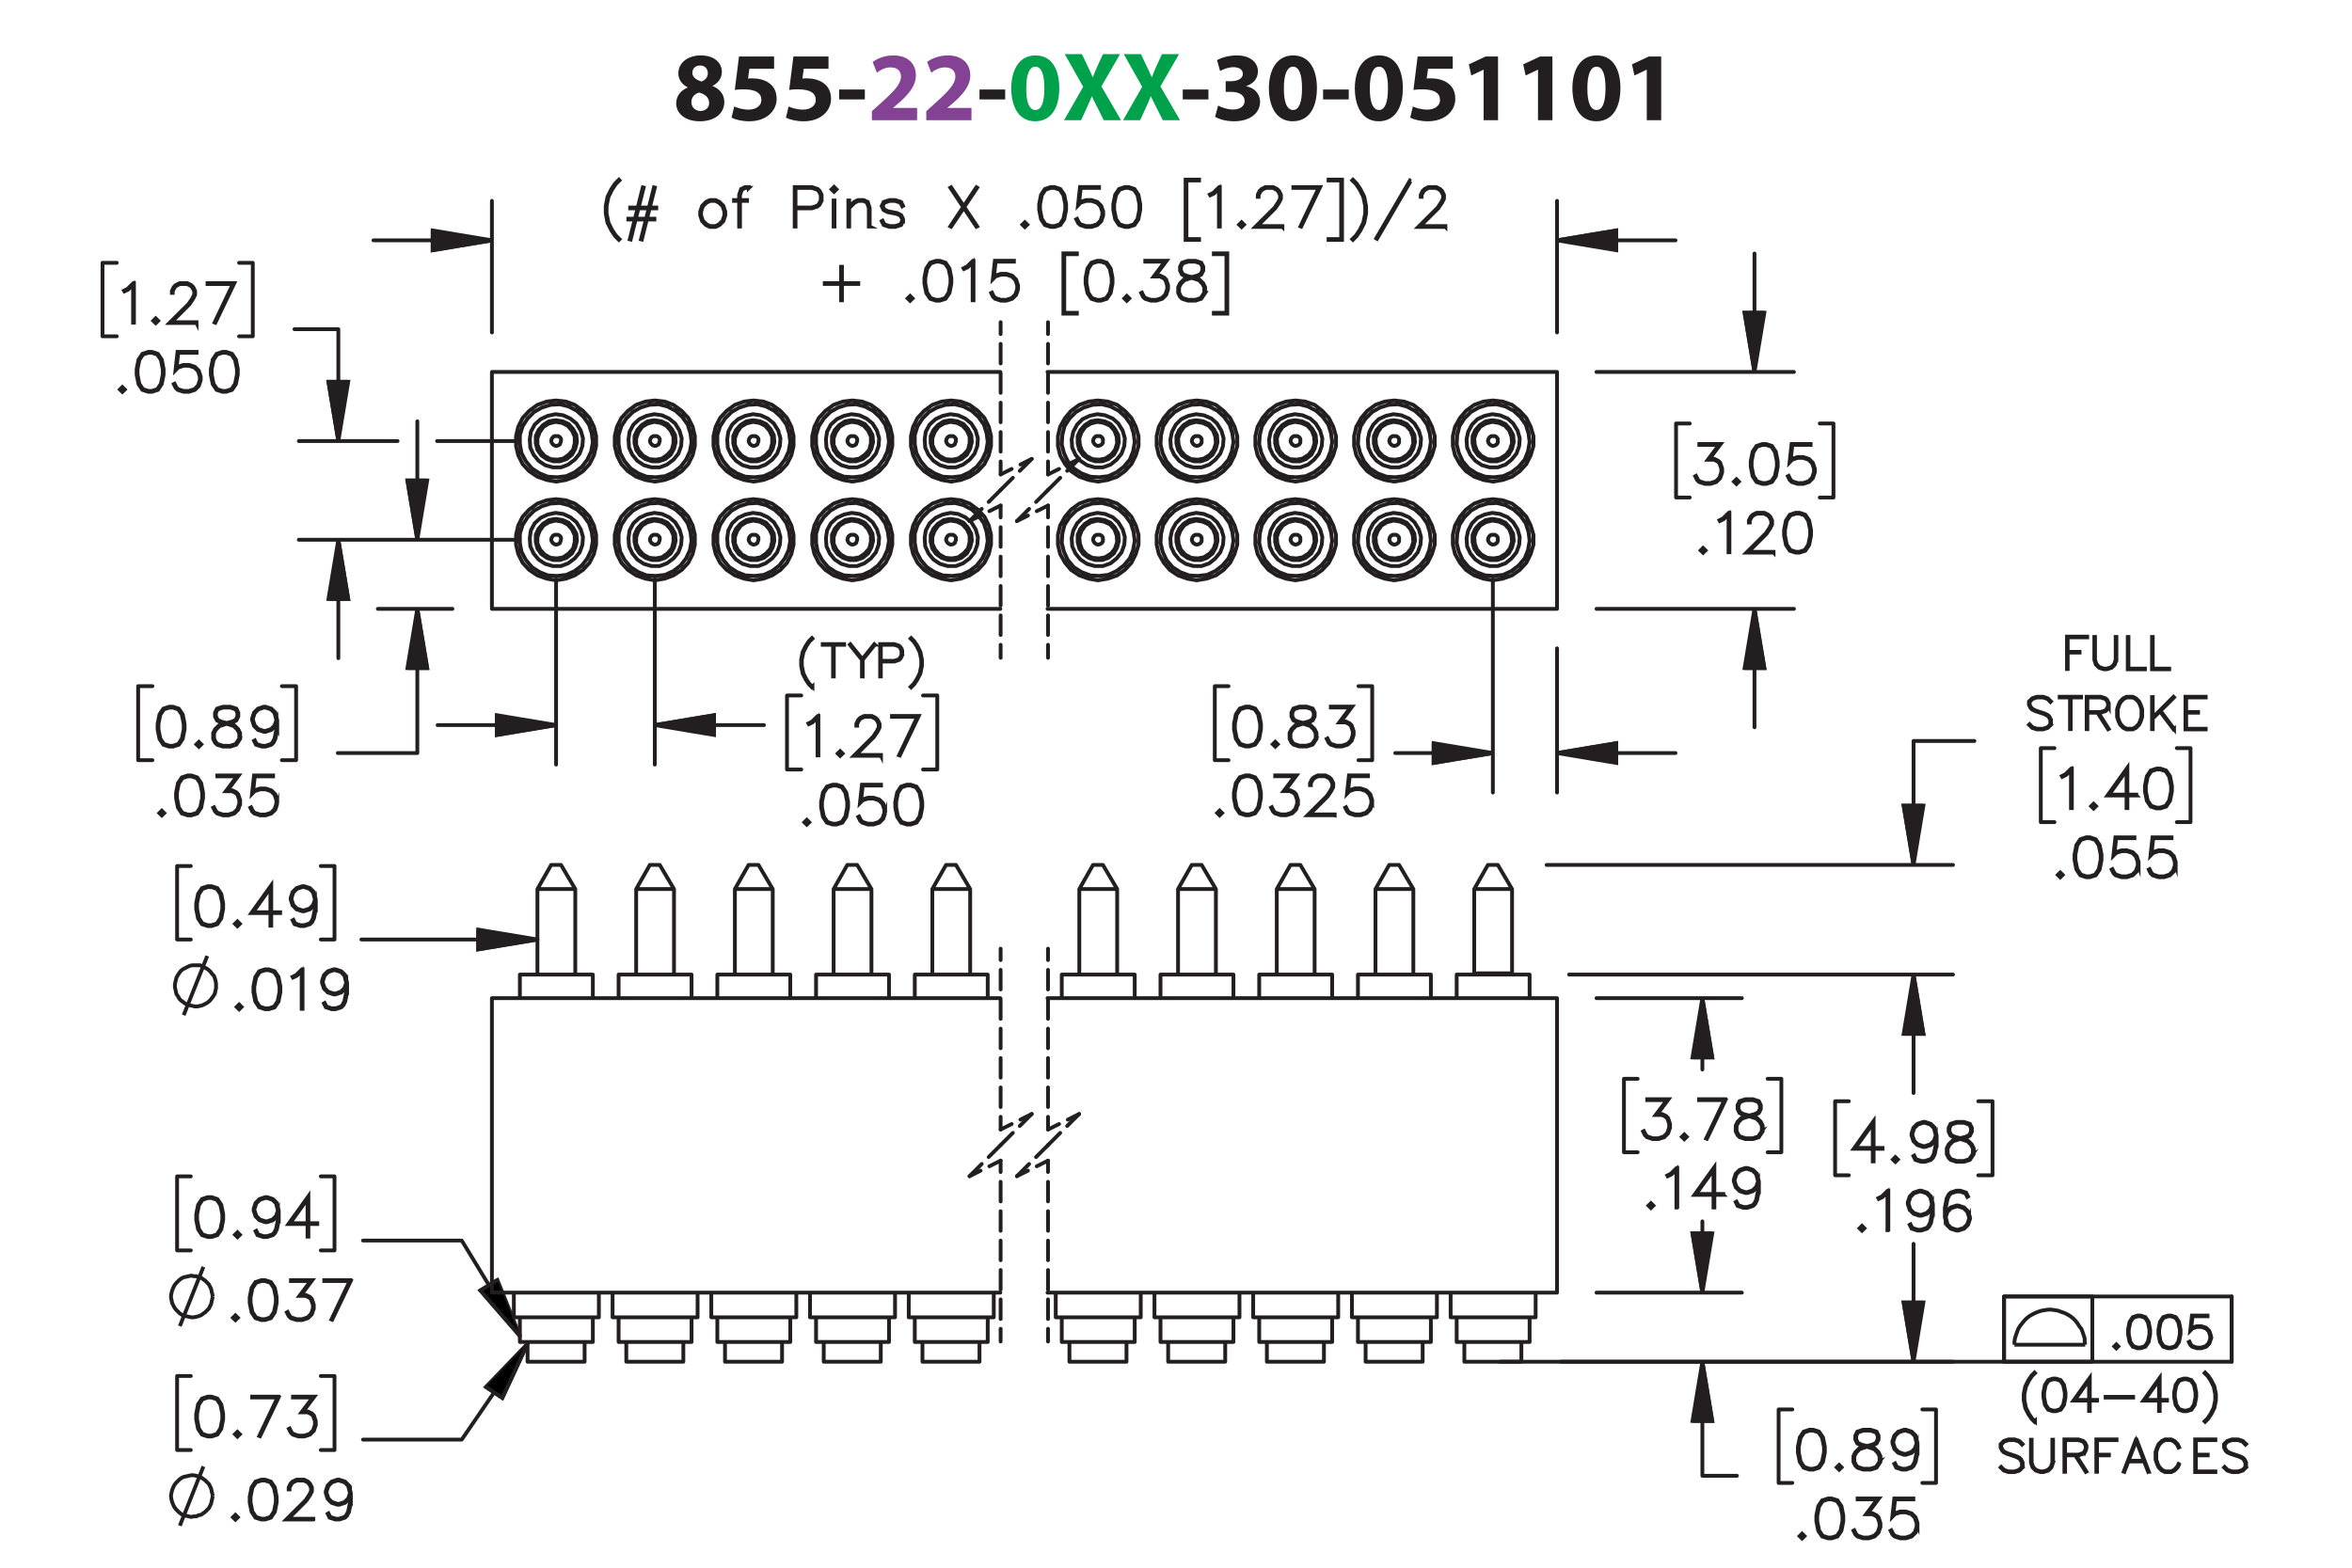 <?xml version="1.0" encoding="UTF-8"?><svg id="Layer_1" xmlns="http://www.w3.org/2000/svg" viewBox="0 0 432 288"><defs><style>.cls-1{stroke-dashoffset:1.331px;}.cls-1,.cls-2,.cls-3,.cls-4,.cls-5,.cls-6,.cls-7,.cls-8,.cls-9,.cls-10,.cls-11{stroke:#231f20;}.cls-1,.cls-2,.cls-3,.cls-4,.cls-6,.cls-7,.cls-9,.cls-10,.cls-11{stroke-width:.7px;}.cls-1,.cls-2,.cls-4,.cls-7,.cls-9,.cls-10{stroke-linecap:round;stroke-linejoin:round;}.cls-1,.cls-2,.cls-4,.cls-7,.cls-9,.cls-10,.cls-11{fill:none;}.cls-1,.cls-2,.cls-7,.cls-10{stroke-dasharray:0 0 3.6 1.8;}.cls-2{stroke-dashoffset:1.417px;}.cls-12{fill:#00a14b;}.cls-12,.cls-13,.cls-14{stroke-width:0px;}.cls-13{fill:#834293;}.cls-3,.cls-5{fill:#000;}.cls-3,.cls-5,.cls-6,.cls-8,.cls-11{stroke-miterlimit:10;}.cls-5,.cls-8{stroke-width:.7px;}.cls-6,.cls-14,.cls-8{fill:#231f20;}.cls-7{stroke-dashoffset:.491px;}.cls-9{stroke-dasharray:0 0 0 0 43.2 3.6 3.6 3.6;}.cls-10{stroke-dashoffset:1.507px;}</style></defs><path class="cls-14" d="M124.198,19.02c0-1.404.81-2.377,2.089-2.935v-.054c-1.135-.576-1.693-1.53-1.693-2.557,0-1.98,1.783-3.295,4.123-3.295,2.737,0,3.871,1.585,3.871,3.007,0,1.008-.54,1.998-1.692,2.575v.054c1.134.432,2.143,1.404,2.143,2.917,0,2.124-1.783,3.547-4.502,3.547-2.971,0-4.339-1.675-4.339-3.259ZM130.248,18.93c0-1.026-.756-1.639-1.836-1.927-.9.252-1.422.9-1.422,1.747-.018.846.63,1.639,1.656,1.639.972,0,1.603-.63,1.603-1.458ZM127.168,13.384c0,.792.72,1.296,1.657,1.585.63-.18,1.188-.756,1.188-1.494,0-.72-.415-1.44-1.422-1.44-.936,0-1.423.612-1.423,1.35Z"/><path class="cls-14" d="M142.182,12.628h-4.538l-.252,1.8c.252-.036.468-.036.756-.036,1.116,0,2.251.252,3.079.847.882.594,1.422,1.566,1.422,2.935,0,2.179-1.873,4.106-5.023,4.106-1.422,0-2.611-.324-3.259-.666l.486-2.052c.522.252,1.585.576,2.647.576,1.134,0,2.341-.54,2.341-1.783,0-1.206-.955-1.945-3.295-1.945-.648,0-1.099.036-1.585.108l.774-6.14h6.446v2.251Z"/><path class="cls-14" d="M152.171,12.628h-4.537l-.252,1.8c.252-.036.468-.036.756-.036,1.117,0,2.251.252,3.079.847.882.594,1.422,1.566,1.422,2.935,0,2.179-1.873,4.106-5.023,4.106-1.422,0-2.611-.324-3.259-.666l.486-2.052c.522.252,1.585.576,2.647.576,1.134,0,2.341-.54,2.341-1.783,0-1.206-.955-1.945-3.295-1.945-.648,0-1.099.036-1.585.108l.774-6.14h6.446v2.251Z"/><path class="cls-14" d="M158.849,16.445v1.818h-4.718v-1.818h4.718Z"/><path class="cls-13" d="M160.144,22.081v-1.656l1.512-1.369c2.557-2.287,3.799-3.601,3.835-4.969,0-.955-.576-1.711-1.927-1.711-1.008,0-1.891.504-2.503.973l-.774-1.963c.882-.666,2.251-1.206,3.835-1.206,2.647,0,4.106,1.548,4.106,3.673,0,1.963-1.423,3.529-3.115,5.042l-1.08.9v.036h4.411v2.251h-8.3Z"/><path class="cls-13" d="M170.133,22.081v-1.656l1.512-1.369c2.557-2.287,3.799-3.601,3.835-4.969,0-.955-.576-1.711-1.927-1.711-1.008,0-1.891.504-2.503.973l-.774-1.963c.882-.666,2.251-1.206,3.835-1.206,2.647,0,4.106,1.548,4.106,3.673,0,1.963-1.422,3.529-3.115,5.042l-1.08.9v.036h4.411v2.251h-8.3Z"/><path class="cls-14" d="M184.625,16.445v1.818h-4.718v-1.818h4.718Z"/><path class="cls-12" d="M194.561,16.175c0,3.619-1.458,6.104-4.447,6.104-3.025,0-4.357-2.719-4.375-6.032,0-3.385,1.44-6.067,4.465-6.067,3.133,0,4.357,2.791,4.357,5.996ZM188.494,16.247c-.018,2.683.63,3.961,1.692,3.961s1.639-1.333,1.639-3.997c0-2.593-.558-3.961-1.657-3.961-1.008,0-1.692,1.278-1.674,3.997Z"/><path class="cls-12" d="M202.732,22.081l-1.098-2.197c-.45-.846-.738-1.476-1.08-2.179h-.036c-.252.703-.558,1.333-.936,2.179l-1.008,2.197h-3.133l3.511-6.14-3.385-5.996h3.151l1.062,2.215c.36.738.63,1.333.918,2.017h.036c.288-.774.522-1.315.828-2.017l1.026-2.215h3.133l-3.421,5.924,3.601,6.212h-3.169Z"/><path class="cls-12" d="M213.569,22.081l-1.098-2.197c-.45-.846-.738-1.476-1.081-2.179h-.036c-.252.703-.558,1.333-.936,2.179l-1.008,2.197h-3.133l3.511-6.14-3.385-5.996h3.151l1.062,2.215c.36.738.63,1.333.918,2.017h.036c.288-.774.522-1.315.829-2.017l1.026-2.215h3.133l-3.421,5.924,3.601,6.212h-3.169Z"/><path class="cls-14" d="M221.957,16.445v1.818h-4.719v-1.818h4.719Z"/><path class="cls-14" d="M223.736,19.398c.486.252,1.603.72,2.719.72,1.424,0,2.144-.685,2.144-1.567,0-1.152-1.152-1.674-2.358-1.674h-1.117v-1.962h1.062c.918-.018,2.089-.36,2.089-1.351,0-.702-.576-1.224-1.728-1.224-.954,0-1.962.414-2.448.702l-.559-1.981c.702-.45,2.106-.882,3.619-.882,2.502,0,3.889,1.315,3.889,2.917,0,1.243-.701,2.215-2.143,2.719v.036c1.404.252,2.539,1.315,2.539,2.845,0,2.07-1.818,3.583-4.789,3.583-1.513,0-2.791-.397-3.476-.829l.558-2.052Z"/><path class="cls-14" d="M241.883,16.175c0,3.619-1.458,6.104-4.447,6.104-3.024,0-4.357-2.719-4.375-6.032,0-3.385,1.44-6.067,4.465-6.067,3.133,0,4.357,2.791,4.357,5.996ZM235.815,16.247c-.019,2.683.63,3.961,1.692,3.961s1.639-1.333,1.639-3.997c0-2.593-.559-3.961-1.656-3.961-1.009,0-1.693,1.278-1.675,3.997Z"/><path class="cls-14" d="M247.732,16.445v1.818h-4.719v-1.818h4.719Z"/><path class="cls-14" d="M257.669,16.175c0,3.619-1.458,6.104-4.447,6.104-3.024,0-4.357-2.719-4.376-6.032,0-3.385,1.441-6.067,4.466-6.067,3.133,0,4.357,2.791,4.357,5.996ZM251.602,16.247c-.019,2.683.629,3.961,1.691,3.961s1.639-1.333,1.639-3.997c0-2.593-.558-3.961-1.656-3.961-1.008,0-1.692,1.278-1.674,3.997Z"/><path class="cls-14" d="M266.83,12.628h-4.537l-.252,1.8c.252-.036.469-.036.756-.036,1.117,0,2.251.252,3.079.847.882.594,1.423,1.566,1.423,2.935,0,2.179-1.873,4.106-5.023,4.106-1.423,0-2.611-.324-3.26-.666l.486-2.052c.522.252,1.584.576,2.647.576,1.135,0,2.342-.54,2.342-1.783,0-1.206-.955-1.945-3.295-1.945-.648,0-1.1.036-1.585.108l.774-6.14h6.445v2.251Z"/><path class="cls-14" d="M272.498,12.808h-.035l-2.232,1.062-.451-2.053,3.098-1.44h2.269v11.704h-2.647v-9.273Z"/><path class="cls-14" d="M282.488,12.808h-.035l-2.232,1.062-.451-2.053,3.098-1.44h2.269v11.704h-2.647v-9.273Z"/><path class="cls-14" d="M297.629,16.175c0,3.619-1.459,6.104-4.447,6.104-3.025,0-4.357-2.719-4.376-6.032,0-3.385,1.44-6.067,4.466-6.067,3.133,0,4.357,2.791,4.357,5.996ZM291.56,16.247c-.018,2.683.631,3.961,1.692,3.961,1.062,0,1.639-1.333,1.639-3.997,0-2.593-.558-3.961-1.657-3.961-1.008,0-1.691,1.278-1.674,3.997Z"/><path class="cls-14" d="M302.469,12.808h-.036l-2.233,1.062-.449-2.053,3.097-1.44h2.269v11.704h-2.647v-9.273Z"/><path class="cls-8" d="M306.735,207.155l-.349,1.054-.717.71-1.056.343h-1.046l-1.056-.343-.373-.362-.344-.691.139-.076.339.672.315.324.998.329h1.009l.998-.329.654-.657.335-.996v-.662l-.335-.996-.324-.31-.655-.334h-1.165l2.054-2.731h-3.606v-.157h3.922l-2.054,2.731h.888l.717.352.363.372.349,1.053v.705Z"/><path class="cls-8" d="M309.812,208.852l-.449.439-.449-.439.449-.448.449.448ZM309.597,208.852l-.233-.233-.234.233.234.233.233-.233Z"/><path class="cls-8" d="M316.993,201.942l-3.487,7.272-.134-.053,3.363-7.062h-4.668v-.157h4.926Z"/><path class="cls-8" d="M323.753,207.847l-.712,1.072-1.065.343h-1.39l-1.056-.343-.373-.362-.353-.71v-1.062l.353-.715.712-.701,1.089-.361-.735-.177-.717-.362-.358-.72v-.725l.358-.729,1.08-.352h1.39l1.075.352.363.729v.725l-.363.72-.717.362-.731.177.038.009,1.046.352.717.701.349.715v1.062ZM323.601,207.809v-.986l-.335-.653-.654-.667-1.008-.329-.325-.09-.32.09-1.008.329-.659.667-.33.653v.986l.33.652.315.324.998.329h1.348l.989-.329.659-.977ZM323.256,203.71v-.647l-.324-.635-.98-.328h-1.348l-.98.328-.324.635v.647l.324.644.655.319.998.257.999-.257.654-.319.324-.644Z"/><path class="cls-8" d="M303.682,221.481l-.449.439-.449-.439.449-.448.449.448ZM303.467,221.481l-.234-.233-.234.233.234.233.234-.233Z"/><path class="cls-8" d="M308.07,221.823h-.158v-6.991l-.897.91-.697.339-.076-.134.673-.343,1.046-1.034h.11v7.253Z"/><path class="cls-8" d="M316.517,219.507h-1.633v2.316h-.157v-2.316h-3.501l3.658-5.104v4.946h1.633v.157ZM314.727,219.35v-4.455l-3.19,4.455h3.19Z"/><path class="cls-8" d="M323.06,218.759l-.34,1.726-.353.7-.372.362-1.056.343h-.706l-1.075-.343-.352-.71.138-.081.335.657.979.329h.664l.998-.329.31-.324.334-.662.344-1.691v-1.22l-.195.586-.717.715-1.056.352h-.362l-1.056-.352-.716-.715-.349-1.054v-.362l.349-1.053.716-.71,1.056-.352h.362l1.056.352.717.71.349,1.397v1.73ZM322.906,217.039l-.334-1.325-.654-.658-.998-.328h-.325l-.998.328-.654.658-.334.991v.324l.334.996.654.652.998.334h.325l.998-.334.654-.652.334-.986Z"/><path class="cls-8" d="M345.769,211.046h-1.634v2.316h-.157v-2.316h-3.502l3.659-5.104v4.946h1.634v.157ZM343.978,210.889v-4.455l-3.191,4.455h3.191Z"/><path class="cls-8" d="M348.578,213.019l-.449.439-.449-.439.449-.448.449.448ZM348.362,213.019l-.233-.233-.234.233.234.233.233-.233Z"/><path class="cls-8" d="M355.706,210.298l-.339,1.726-.353.7-.373.362-1.056.343h-.707l-1.075-.343-.353-.71.139-.081.335.657.98.329h.664l.998-.329.31-.324.334-.662.345-1.691v-1.22l-.196.586-.717.715-1.056.352h-.363l-1.056-.352-.717-.715-.349-1.054v-.362l.349-1.053.717-.71,1.056-.352h.363l1.056.352.717.71.349,1.397v1.73ZM355.554,208.578l-.335-1.325-.654-.658-.998-.328h-.325l-.999.328-.654.658-.334.991v.324l.334.996.654.652.999.334h.325l.998-.334.654-.652.335-.986Z"/><path class="cls-8" d="M362.519,212.014l-.712,1.072-1.065.343h-1.39l-1.056-.343-.373-.362-.353-.71v-1.062l.353-.715.712-.701,1.089-.361-.735-.177-.717-.362-.358-.72v-.725l.358-.729,1.08-.352h1.39l1.075.352.363.729v.725l-.363.72-.717.362-.731.177.038.009,1.046.352.717.701.349.715v1.062ZM362.366,211.976v-.986l-.335-.653-.654-.667-1.008-.329-.325-.09-.32.09-1.008.329-.659.667-.33.653v.986l.33.652.315.324.998.329h1.348l.989-.329.659-.977ZM362.022,207.877v-.647l-.324-.635-.98-.328h-1.348l-.98.328-.324.635v.647l.324.644.655.319.998.257.999-.257.654-.319.324-.644Z"/><path class="cls-8" d="M342.447,225.649l-.449.439-.449-.439.449-.448.449.448ZM342.232,225.649l-.234-.233-.234.233.234.233.234-.233Z"/><path class="cls-8" d="M346.836,225.992h-.158v-6.991l-.897.91-.697.339-.076-.134.673-.343,1.046-1.034h.11v7.253Z"/><path class="cls-8" d="M355.016,222.928l-.34,1.726-.353.7-.372.362-1.056.343h-.706l-1.075-.343-.352-.71.138-.081.335.657.979.329h.664l.998-.329.31-.324.334-.662.344-1.691v-1.22l-.195.586-.717.715-1.056.352h-.362l-1.056-.352-.716-.715-.349-1.054v-.362l.349-1.053.716-.71,1.056-.352h.362l1.056.352.717.71.349,1.397v1.73ZM354.862,221.208l-.334-1.325-.654-.658-.998-.328h-.325l-.998.328-.654.658-.334.991v.324l.334.996.654.652.998.334h.325l.998-.334.654-.652.334-.986Z"/><path class="cls-8" d="M361.825,223.952l-.349,1.054-.717.71-1.056.343h-.362l-1.056-.343-.716-.71-.349-1.397v-1.73l.339-1.726.353-.705.372-.357,1.056-.352h.706l1.075.352.353.71-.139.081-.335-.658-.979-.328h-.664l-.998.328-.31.324-.334.663-.344,1.691v1.22l.196-.586.716-.715,1.056-.352h.362l1.056.352.717.715.349,1.054v.361ZM361.672,223.929v-.319l-.334-.996-.654-.652-.998-.334h-.325l-.998.334-.654.652-.334.986.334,1.325.654.657.998.329h.325l.998-.329.654-.657.334-.996Z"/><path class="cls-8" d="M335.175,266.846l-.339,1.726-.717,1.062-1.065.343h-.707l-1.065-.343-.712-1.062-.344-1.726v-1.048l.344-1.726.712-1.062,1.065-.352h.707l1.065.352.717,1.062.339,1.726v1.048ZM335.022,266.822v-1.001l-.345-1.691-.654-.987-.988-.328h-.664l-.989.328-.659.987-.34,1.691v1.001l.34,1.691.659.986.989.329h.664l.988-.329.654-.986.345-1.691Z"/><path class="cls-8" d="M338.252,269.567l-.449.439-.449-.439.449-.448.449.448ZM338.036,269.567l-.233-.233-.234.233.234.233.233-.233Z"/><path class="cls-8" d="M345.38,268.562l-.712,1.072-1.065.343h-1.39l-1.056-.343-.373-.362-.353-.71v-1.062l.353-.715.712-.701,1.089-.361-.735-.177-.717-.362-.358-.72v-.725l.358-.729,1.08-.352h1.39l1.075.352.363.729v.725l-.363.72-.717.362-.731.177.038.009,1.046.352.717.701.349.715v1.062ZM345.228,268.523v-.986l-.335-.653-.654-.667-1.008-.329-.325-.09-.32.09-1.008.329-.659.667-.33.653v.986l.33.652.315.324.998.329h1.348l.989-.329.659-.977ZM344.883,264.425v-.647l-.324-.635-.98-.328h-1.348l-.98.328-.324.635v.647l.324.644.655.319.998.257.999-.257.654-.319.324-.644Z"/><path class="cls-8" d="M352.192,266.846l-.339,1.726-.353.7-.373.362-1.056.343h-.707l-1.075-.343-.353-.71.139-.081.335.657.98.329h.664l.998-.329.31-.324.334-.662.345-1.691v-1.22l-.196.586-.717.715-1.056.352h-.363l-1.056-.352-.717-.715-.349-1.054v-.362l.349-1.053.717-.71,1.056-.352h.363l1.056.352.717.71.349,1.397v1.73ZM352.04,265.126l-.335-1.325-.654-.658-.998-.328h-.325l-.999.328-.654.658-.334.991v.324l.334.996.654.652.999.334h.325l.998-.334.654-.652.335-.986Z"/><path class="cls-8" d="M331.44,282.197l-.449.439-.449-.439.449-.448.449.448ZM331.224,282.197l-.233-.233-.234.233.234.233.233-.233Z"/><path class="cls-8" d="M338.566,279.476l-.339,1.726-.717,1.062-1.065.343h-.707l-1.065-.343-.712-1.062-.344-1.726v-1.048l.344-1.726.712-1.062,1.065-.352h.707l1.065.352.717,1.062.339,1.726v1.048ZM338.414,279.452v-1.001l-.345-1.691-.654-.987-.988-.328h-.664l-.989.328-.659.987-.34,1.691v1.001l.34,1.691.659.986.989.329h.664l.988-.329.654-.986.345-1.691Z"/><path class="cls-8" d="M345.38,280.5l-.349,1.054-.717.71-1.056.343h-1.046l-1.056-.343-.373-.362-.344-.691.139-.076.339.672.315.324.998.329h1.009l.998-.329.654-.657.335-.996v-.662l-.335-.996-.324-.31-.655-.334h-1.165l2.054-2.731h-3.606v-.157h3.922l-2.054,2.731h.888l.717.352.363.372.349,1.053v.705Z"/><path class="cls-8" d="M352.192,280.5l-.349,1.054-.717.71-1.056.343h-1.046l-1.056-.343-.373-.362-.344-.691.139-.076.339.672.315.324.998.329h1.009l.998-.329.654-.657.335-.996v-.662l-.335-.996-.654-.653-.998-.333h-1.009l-.998.333-.477.491.367-3.369h3.497v.157h-3.358l-.31,2.778.206-.195,1.056-.349h1.046l1.056.349.717.715.349,1.053v.705Z"/><path class="cls-8" d="M383.361,117.082h-3.582v2.672h2.182v.129h-2.182v3.016h-.125v-5.945h3.707v.129Z"/><path class="cls-8" d="M388.725,121.227l-.289.863-.582.582-.865.281h-.578l-.865-.281-.586-.582-.287-.863v-4.211h.127v4.191l.273.816.535.539.818.27h.543l.816-.27.541-.539.27-.816v-4.191h.129v4.211Z"/><path class="cls-8" d="M393.963,122.953h-3.15v-5.938h.127v5.816h3.023v.121Z"/><path class="cls-8" d="M398.422,122.953h-3.15v-5.938h.127v5.816h3.023v.121Z"/><path class="cls-8" d="M376.721,133.128l-.596.59-.863.281h-1.139l-.865-.281-.576-.566.094-.098.549.555.818.27h1.103l.816-.27.529-.531v-.797l-.27-.539-.268-.262-.543-.281-1.684-.559-.578-.281-.299-.297-.285-.582v-.602l.592-.59.865-.289h1.139l.863.289.58.566-.098.098-.545-.555-.816-.27h-1.103l-.818.27-.533.531v.519l.275.535.266.262.543.281,1.684.559.578.281.295.297.289.582v.883Z"/><path class="cls-8" d="M382.238,128.128h-1.902v5.816h-.129v-5.816h-1.898v-.129h3.93v.129Z"/><path class="cls-8" d="M387.322,129.761l-.289.582-.307.297-.863.289h-.447l1.898,2.981-.113.059-1.938-3.039h-1.871v3.016h-.125v-5.945h2.596l.863.289.307.293.289.586v.594ZM387.193,129.726v-.527l-.27-.535-.26-.266-.816-.27h-2.455v2.672h2.455l.816-.273.26-.262.27-.539Z"/><path class="cls-8" d="M393.465,131.71l-.289.856-.281.578-.576.574-.586.281h-1.154l-.584-.281-.58-.574-.277-.578-.289-.856v-1.414l.289-.856.277-.578.58-.574.584-.289h1.154l.586.289.576.574.281.578.289.856v1.414ZM393.336,131.694v-1.383l-.273-.824-.277-.543-.549-.547-.535-.27h-1.088l-.541.27-.543.547-.283.543-.27.824v1.383l.27.824.283.543.543.547.541.27h1.088l.535-.27.549-.547.277-.543.273-.824Z"/><path class="cls-8" d="M399.312,133.901l-.098.074-2.484-3.297-1.332,1.328v1.938h-.125v-5.883h.125v3.769l3.816-3.816.098.098-2.484,2.481,2.484,3.309Z"/><path class="cls-8" d="M405.127,133.999h-3.709v-6h3.709v.129h-3.584v2.672h2.184v.129h-2.184v2.949h3.584v.121Z"/><path class="cls-8" d="M380.542,148.449h-.158v-6.991l-.897.91-.697.338-.076-.133.673-.343,1.046-1.034h.11v7.253Z"/><path class="cls-8" d="M384.988,148.106l-.449.44-.449-.44.449-.447.449.447ZM384.773,148.106l-.234-.232-.234.232.234.234.234-.234Z"/><path class="cls-8" d="M392.379,146.133h-1.633v2.316h-.157v-2.316h-3.501l3.658-5.104v4.947h1.633v.156ZM390.589,145.977v-4.457l-3.19,4.457h3.19Z"/><path class="cls-8" d="M398.922,145.385l-.34,1.725-.716,1.063-1.065.343h-.706l-1.065-.343-.711-1.063-.344-1.725v-1.048l.344-1.725.711-1.062,1.065-.353h.706l1.065.353.716,1.062.34,1.725v1.048ZM398.769,145.361v-1.001l-.344-1.692-.654-.986-.988-.329h-.664l-.988.329-.659.986-.339,1.692v1.001l.339,1.691.659.986.988.329h.664l.988-.329.654-.986.344-1.691Z"/><path class="cls-8" d="M378.862,160.735l-.449.439-.449-.439.449-.448.449.448ZM378.647,160.735l-.233-.233-.234.233.234.233.233-.233Z"/><path class="cls-8" d="M385.989,158.014l-.339,1.725-.717,1.063-1.065.343h-.707l-1.065-.343-.712-1.063-.344-1.725v-1.049l.344-1.725.712-1.062,1.065-.353h.707l1.065.353.717,1.062.339,1.725v1.049ZM385.837,157.99v-1.001l-.345-1.692-.654-.986-.988-.328h-.664l-.989.328-.659.986-.34,1.692v1.001l.34,1.691.659.986.989.329h.664l.988-.329.654-.986.345-1.691Z"/><path class="cls-8" d="M392.803,159.039l-.349,1.053-.717.71-1.056.343h-1.046l-1.056-.343-.373-.362-.344-.691.139-.076.339.672.315.324.998.329h1.009l.998-.329.654-.657.335-.996v-.663l-.335-.995-.654-.653-.998-.334h-1.009l-.998.334-.477.491.367-3.37h3.497v.158h-3.358l-.31,2.778.206-.196,1.056-.348h1.046l1.056.348.717.715.349,1.054v.706Z"/><path class="cls-8" d="M399.615,159.039l-.349,1.053-.717.71-1.056.343h-1.046l-1.056-.343-.373-.362-.344-.691.139-.076.339.672.315.324.998.329h1.009l.998-.329.654-.657.335-.996v-.663l-.335-.995-.654-.653-.998-.334h-1.009l-.998.334-.477.491.367-3.37h3.497v.158h-3.358l-.31,2.778.206-.196,1.056-.348h1.046l1.056.348.717.715.349,1.054v.706Z"/><path class="cls-8" d="M40.983,166.993l-.339,1.726-.717,1.062-1.065.343h-.707l-1.065-.343-.712-1.062-.344-1.726v-1.048l.344-1.726.712-1.062,1.065-.352h.707l1.065.352.717,1.062.339,1.726v1.048ZM40.831,166.97v-1.001l-.344-1.691-.655-.987-.989-.328h-.664l-.989.328-.66.987-.339,1.691v1.001l.339,1.691.66.986.989.329h.664l.989-.329.655-.986.344-1.691Z"/><path class="cls-8" d="M44.06,169.715l-.449.439-.449-.439.449-.448.449.448ZM43.845,169.715l-.234-.233-.234.233.234.233.234-.233Z"/><path class="cls-8" d="M51.456,167.741h-1.634v2.316h-.158v-2.316h-3.502l3.66-5.104v4.946h1.634v.157ZM49.664,167.584v-4.455l-3.191,4.455h3.191Z"/><path class="cls-8" d="M58.001,166.993l-.339,1.726-.353.7-.373.362-1.056.343h-.707l-1.075-.343-.353-.71.138-.081.335.657.98.329h.664l.999-.329.31-.324.335-.662.344-1.691v-1.22l-.196.586-.716.715-1.056.352h-.363l-1.056-.352-.716-.715-.349-1.054v-.362l.349-1.053.716-.71,1.056-.352h.363l1.056.352.716.71.349,1.397v1.73ZM57.848,165.273l-.335-1.325-.654-.658-.999-.328h-.325l-.999.328-.655.658-.335.991v.324l.335.996.655.652.999.334h.325l.999-.334.654-.652.335-.986Z"/><path class="cls-11" d="M33.737,186.497l4.332-10.88M39.68,181.057v-.403l-.101-.504-.101-.403-.202-.504-.302-.302-.302-.403-.302-.302-.403-.302-.403-.202-.403-.202-.403-.202h-1.41l-.504.101-.403.202-.403.202-.403.202-.403.302-.302.403-.202.302-.302.504-.101.403-.101.403-.101.504v.504l.101.403.101.504.101.403.302.403.202.403.302.302.403.302.403.302.403.202.403.101.504.101.403.101h.504l.504-.101.403-.101.403-.202.403-.202.403-.302.302-.302.302-.403.302-.403.202-.403.101-.504.101-.403v-.504"/><path class="cls-8" d="M44.372,184.987l-.449.439-.449-.439.449-.448.449.448ZM44.157,184.987l-.234-.233-.234.233.234.233.234-.233Z"/><path class="cls-8" d="M51.497,182.266l-.339,1.726-.716,1.062-1.065.343h-.707l-1.065-.343-.711-1.062-.344-1.726v-1.048l.344-1.726.711-1.062,1.065-.352h.707l1.065.352.716,1.062.339,1.726v1.048ZM51.344,182.242v-1.001l-.344-1.691-.654-.987-.988-.328h-.664l-.988.328-.659.987-.339,1.691v1.001l.339,1.691.659.986.988.329h.664l.988-.329.654-.986.344-1.691Z"/><path class="cls-8" d="M55.57,185.33h-.158v-6.991l-.897.91-.697.339-.077-.134.673-.343,1.046-1.034h.11v7.253Z"/><path class="cls-8" d="M63.75,182.266l-.339,1.726-.353.7-.373.362-1.055.343h-.707l-1.074-.343-.353-.71.139-.081.334.657.979.329h.664l.998-.329.31-.324.335-.662.344-1.691v-1.22l-.196.586-.716.715-1.055.352h-.363l-1.055-.352-.716-.715-.349-1.054v-.362l.349-1.053.716-.71,1.055-.352h.363l1.055.352.716.71.349,1.397v1.73ZM63.597,180.546l-.335-1.325-.654-.658-.998-.328h-.325l-.998.328-.654.658-.335.991v.324l.335.996.654.652.998.334h.325l.998-.334.654-.652.335-.986Z"/><path class="cls-5" d="M40.984,260.765l-.339,1.726-.717,1.062-1.065.343h-.707l-1.065-.343-.712-1.062-.344-1.726v-1.048l.344-1.726.712-1.062,1.065-.352h.707l1.065.352.717,1.062.339,1.726v1.048ZM40.831,260.741v-1.001l-.344-1.691-.655-.987-.989-.328h-.664l-.989.328-.66.987-.339,1.691v1.001l.339,1.691.66.986.989.329h.664l.989-.329.655-.986.344-1.691Z"/><path class="cls-5" d="M44.06,263.486l-.449.439-.449-.439.449-.448.449.448ZM43.846,263.486l-.234-.233-.234.233.234.233.234-.233Z"/><path class="cls-5" d="M51.241,256.576l-3.487,7.272-.134-.053,3.363-7.062h-4.668v-.157h4.926Z"/><path class="cls-5" d="M58.001,261.789l-.349,1.054-.716.71-1.056.343h-1.046l-1.056-.343-.373-.362-.344-.691.139-.076.339.672.315.324.999.329h1.008l.999-.329.654-.657.335-.996v-.662l-.335-.996-.325-.31-.654-.334h-1.166l2.055-2.731h-3.607v-.157h3.922l-2.054,2.731h.889l.717.352.363.372.349,1.053v.705Z"/><path class="cls-11" d="M33.032,280.285l4.332-10.88M39.076,274.845l-.101-.504-.101-.403-.101-.504-.202-.403-.202-.403-.302-.302-.403-.403-.302-.202-.403-.302-.504-.202-.403-.101-.504-.101h-.403l-.504.101-.403.101-.504.101-.403.202-.403.302-.302.302-.302.302-.302.403-.202.403-.202.504-.101.403-.101.504v.403l.101.504.101.403.202.504.202.403.302.403.302.302.302.302.403.302.403.202.504.101.403.101.504.101.403-.101h.504l.403-.202.504-.101.403-.302.302-.202.403-.403.302-.302.202-.403.202-.403.101-.504.101-.403.101-.504"/><path class="cls-5" d="M43.688,278.742l-.449.439-.449-.439.449-.448.449.448ZM43.473,278.742l-.234-.233-.234.233.234.233.234-.233Z"/><path class="cls-5" d="M50.815,276.021l-.339,1.726-.717,1.062-1.065.343h-.707l-1.065-.343-.712-1.062-.344-1.726v-1.048l.344-1.726.712-1.062,1.065-.352h.707l1.065.352.717,1.062.339,1.726v1.048ZM50.663,275.997v-1.001l-.344-1.691-.655-.987-.989-.328h-.664l-.989.328-.66.987-.339,1.691v1.001l.339,1.691.66.986.989.329h.664l.989-.329.655-.986.344-1.691Z"/><path class="cls-5" d="M57.552,279.151h-4.978l3.549-3.531.674-1.015.335-.667v-.644l-.335-.653-.32-.324-.659-.328h-1.328l-.654.328-.325.324-.335.653v.324h-.153v-.362l.349-.715.363-.357.717-.352h1.409l.712.352.363.357.353.715v.725l-.353.7-.693,1.034-3.301,3.288h4.61v.147Z"/><path class="cls-5" d="M64.44,276.021l-.339,1.726-.353.7-.373.362-1.056.343h-.707l-1.075-.343-.353-.71.138-.081.335.657.98.329h.664l.999-.329.31-.324.335-.662.344-1.691v-1.22l-.196.586-.716.715-1.056.352h-.363l-1.056-.352-.716-.715-.349-1.054v-.362l.349-1.053.716-.71,1.056-.352h.363l1.056.352.716.71.349,1.397v1.73ZM64.288,274.301l-.335-1.325-.654-.658-.999-.328h-.325l-.999.328-.655.658-.335.991v.324l.335.996.655.652.999.334h.325l.999-.334.654-.652.335-.986Z"/><path class="cls-5" d="M40.992,224.118l-.339,1.726-.717,1.062-1.065.343h-.707l-1.065-.343-.712-1.062-.344-1.726v-1.048l.344-1.726.712-1.062,1.065-.352h.707l1.065.352.717,1.062.339,1.726v1.048ZM40.839,224.095v-1.001l-.344-1.691-.655-.987-.989-.328h-.664l-.989.328-.66.987-.339,1.691v1.001l.339,1.691.66.986.989.329h.664l.989-.329.655-.986.344-1.691Z"/><path class="cls-5" d="M44.068,226.84l-.449.439-.449-.439.449-.448.449.448ZM43.853,226.84l-.234-.233-.234.233.234.233.234-.233Z"/><path class="cls-5" d="M51.196,224.118l-.339,1.726-.353.7-.373.362-1.056.343h-.707l-1.075-.343-.353-.71.138-.081.335.657.98.329h.664l.999-.329.31-.324.335-.662.344-1.691v-1.22l-.196.586-.716.715-1.056.352h-.363l-1.056-.352-.716-.715-.349-1.054v-.362l.349-1.053.716-.71,1.056-.352h.363l1.056.352.716.71.349,1.397v1.73ZM51.044,222.398l-.335-1.325-.654-.658-.999-.328h-.325l-.999.328-.655.658-.335.991v.324l.335.996.655.652.999.334h.325l.999-.334.654-.652.335-.986Z"/><path class="cls-5" d="M58.276,224.866h-1.634v2.316h-.158v-2.316h-3.502l3.66-5.104v4.946h1.634v.157ZM56.485,224.709v-4.455l-3.191,4.455h3.191Z"/><path class="cls-11" d="M33.032,243.616l4.332-10.88M39.076,238.176l-.101-.504-.101-.403-.101-.504-.202-.403-.202-.403-.302-.302-.403-.403-.302-.202-.403-.302-.504-.101-.403-.202h-.504l-.403-.101-.504.101-.403.101-.504.101-.403.202-.403.302-.302.302-.302.302-.302.403-.202.403-.202.504-.101.403-.101.504v.403l.101.504.101.504.202.403.202.403.302.403.302.302.302.302.403.302.403.202.504.101.403.101.504.101h.403l.504-.101.403-.101.504-.202.403-.302.302-.202.403-.403.302-.302.202-.403.202-.403.101-.504.101-.403.101-.504"/><path class="cls-5" d="M43.688,242.089l-.449.439-.449-.439.449-.448.449.448ZM43.473,242.089l-.234-.233-.234.233.234.233.234-.233Z"/><path class="cls-5" d="M50.815,239.367l-.339,1.726-.717,1.062-1.065.343h-.707l-1.065-.343-.712-1.062-.344-1.726v-1.048l.344-1.726.712-1.062,1.065-.352h.707l1.065.352.717,1.062.339,1.726v1.048ZM50.663,239.344v-1.001l-.344-1.691-.655-.987-.989-.328h-.664l-.989.328-.66.987-.339,1.691v1.001l.339,1.691.66.986.989.329h.664l.989-.329.655-.986.344-1.691Z"/><path class="cls-5" d="M57.628,240.392l-.349,1.054-.716.71-1.056.343h-1.046l-1.056-.343-.373-.362-.344-.691.139-.076.339.672.315.324.999.329h1.008l.999-.329.654-.657.335-.996v-.662l-.335-.996-.325-.31-.654-.334h-1.166l2.055-2.731h-3.607v-.157h3.922l-2.054,2.731h.889l.717.352.363.372.349,1.053v.705Z"/><path class="cls-5" d="M64.493,235.179l-3.487,7.272-.134-.053,3.363-7.062h-4.668v-.157h4.926Z"/><path class="cls-11" d="M370.002,247.041h12.995M382.997,247.041l-.101-.604v-.604l-.202-.604-.202-.604-.202-.504-.403-.504-.302-.504-.403-.504-.403-.403-.504-.403-.504-.302-.604-.302-.604-.202-.504-.202-.604-.101-.705-.101h-.604l-.604.101-.604.101-.604.202-.504.202-.604.302-.504.302-.504.403-.403.403-.403.504-.403.504-.302.504-.202.504-.202.604-.202.604-.101.604v.604"/><path class="cls-5" d="M389.081,247.349l-.368.359-.368-.359.368-.367.368.367ZM388.905,247.349l-.192-.191-.191.191.191.191.192-.191Z"/><path class="cls-5" d="M394.922,245.118l-.278,1.414-.587.871-.873.281h-.579l-.873-.281-.584-.871-.281-1.414v-.859l.281-1.414.584-.871.873-.289h.579l.873.289.587.871.278,1.414v.859ZM394.796,245.099v-.82l-.281-1.387-.536-.809-.81-.27h-.544l-.81.27-.54.809-.278,1.387v.82l.278,1.387.54.809.81.27h.544l.81-.27.536-.809.281-1.387Z"/><path class="cls-5" d="M400.505,245.118l-.278,1.414-.587.871-.873.281h-.579l-.873-.281-.584-.871-.281-1.414v-.859l.281-1.414.584-.871.873-.289h.579l.873.289.587.871.278,1.414v.859ZM400.379,245.099v-.82l-.281-1.387-.536-.809-.81-.27h-.544l-.81.27-.54.809-.278,1.387v.82l.278,1.387.54.809.81.27h.544l.81-.27.536-.809.281-1.387Z"/><path class="cls-5" d="M406.087,245.958l-.286.863-.587.582-.865.281h-.857l-.865-.281-.306-.297-.281-.566.113-.062.278.551.258.266.818.27h.826l.818-.27.536-.539.273-.816v-.543l-.273-.816-.536-.535-.818-.273h-.826l-.818.273-.392.402.302-2.762h2.865v.129h-2.752l-.254,2.277.168-.16.865-.285h.857l.865.285.587.586.286.863v.578Z"/><path class="cls-5" d="M373.778,261.106l-.094.098-.564-.57-.567-.848-.571-1.121-.278-1.414v-1.137l.278-1.414.571-1.129.567-.848.564-.57.094.098-.56.551-.556.832-.552,1.113-.282,1.383v1.105l.282,1.383.552,1.105.556.832.56.551Z"/><path class="cls-5" d="M379.376,256.691l-.278,1.414-.587.871-.873.281h-.579l-.873-.281-.583-.871-.281-1.414v-.859l.281-1.414.583-.871.873-.289h.579l.873.289.587.871.278,1.414v.859ZM379.251,256.672v-.82l-.282-1.387-.536-.809-.81-.27h-.544l-.81.27-.541.809-.277,1.387v.82l.277,1.387.541.809.81.27h.544l.81-.27.536-.809.282-1.387Z"/><path class="cls-5" d="M385.176,257.305h-1.338v1.898h-.13v-1.898h-2.869l2.999-4.184v4.055h1.338v.129ZM383.708,257.176v-3.652l-2.614,3.652h2.614Z"/><path class="cls-5" d="M391.8,256.746h-5.05v-.129h5.05v.129Z"/><path class="cls-5" d="M398.022,257.305h-1.338v1.898h-.13v-1.898h-2.869l2.999-4.184v4.055h1.338v.129ZM396.555,257.176v-3.652l-2.614,3.652h2.614Z"/><path class="cls-5" d="M403.385,256.691l-.278,1.414-.587.871-.873.281h-.579l-.873-.281-.583-.871-.281-1.414v-.859l.281-1.414.583-.871.873-.289h.579l.873.289.587.871.278,1.414v.859ZM403.26,256.672v-.82l-.282-1.387-.536-.809-.81-.27h-.544l-.81.27-.541.809-.277,1.387v.82l.277,1.387.541.809.81.27h.544l.81-.27.536-.809.282-1.387Z"/><path class="cls-5" d="M407.006,257.25l-.282,1.414-.571,1.121-.567.848-.56.57-.098-.098.56-.551.556-.832.552-1.105.282-1.383v-1.105l-.282-1.383-.552-1.113-.556-.832-.56-.551.098-.098.56.57.567.848.571,1.129.282,1.414v1.137Z"/><path class="cls-5" d="M371.509,269.565l-.595.59-.865.281h-1.139l-.865-.281-.575-.566.094-.098.548.555.818.27h1.103l.817-.27.528-.531v-.797l-.27-.539-.267-.262-.544-.281-1.683-.559-.579-.281-.297-.297-.286-.582v-.602l.591-.59.865-.289h1.139l.865.289.579.566-.099.098-.544-.555-.817-.27h-1.103l-.818.27-.532.531v.519l.274.535.266.262.544.281,1.683.559.58.281.293.297.29.582v.883Z"/><path class="cls-5" d="M377.09,268.709l-.29.863-.583.582-.865.281h-.579l-.864-.281-.587-.582-.286-.863v-4.211h.125v4.191l.274.816.536.539.817.27h.544l.818-.27.54-.539.27-.816v-4.191h.13v4.211Z"/><path class="cls-5" d="M383.233,266.197l-.29.582-.305.297-.865.289h-.446l1.898,2.981-.114.059-1.937-3.039h-1.871v3.016h-.125v-5.945h2.595l.865.289.305.293.29.586v.594ZM383.103,266.162v-.527l-.27-.535-.259-.266-.817-.27h-2.454v2.672h2.454l.817-.273.259-.262.27-.539Z"/><path class="cls-5" d="M388.751,264.565h-3.585v2.672h2.184v.129h-2.184v3.016h-.125v-5.945h3.71v.129Z"/><path class="cls-5" d="M394.669,270.353l-.11.043-.739-1.914h-2.899l-.74,1.914-.109-.043,2.258-5.918h.086l2.255,5.918ZM393.772,268.353l-1.401-3.68-1.404,3.68h2.806Z"/><path class="cls-5" d="M400.253,269.01l-.282.57-.575.574-.587.281h-1.154l-.583-.281-.579-.574-.278-.578-.29-.856v-1.414l.29-.856.278-.578.579-.574.583-.289h1.154l.587.289.575.574.282.57-.114.062-.277-.551-.548-.547-.536-.27h-1.088l-.54.27-.544.547-.282.543-.27.824v1.383l.27.824.282.543.544.547.54.27h1.088l.536-.27.548-.547.277-.551.114.062Z"/><path class="cls-5" d="M406.902,270.435h-3.71v-6h3.71v.129h-3.585v2.672h2.184v.129h-2.184v2.949h3.585v.121Z"/><path class="cls-5" d="M412.55,269.565l-.595.59-.865.281h-1.139l-.865-.281-.575-.566.094-.098.548.555.818.27h1.103l.817-.27.528-.531v-.797l-.27-.539-.267-.262-.544-.281-1.683-.559-.579-.281-.297-.297-.286-.582v-.602l.591-.59.865-.289h1.139l.865.289.579.566-.099.098-.544-.555-.817-.27h-1.103l-.818.27-.532.531v.519l.274.535.266.262.544.281,1.683.559.58.281.293.297.29.582v.883Z"/><path class="cls-8" d="M33.9,134.024l-.339,1.725-.717,1.063-1.065.343h-.707l-1.065-.343-.712-1.063-.344-1.725v-1.048l.344-1.725.712-1.062,1.065-.353h.707l1.065.353.717,1.062.339,1.725v1.048ZM33.747,134.001v-1.001l-.344-1.692-.655-.986-.989-.329h-.664l-.989.329-.66.986-.339,1.692v1.001l.339,1.691.66.987.989.329h.664l.989-.329.655-.987.344-1.691Z"/><path class="cls-8" d="M36.977,136.746l-.449.439-.449-.439.449-.448.449.448ZM36.762,136.746l-.234-.233-.234.233.234.234.234-.234Z"/><path class="cls-8" d="M44.105,135.74l-.711,1.072-1.065.343h-1.391l-1.056-.343-.373-.362-.353-.71v-1.062l.353-.715.712-.701,1.089-.362-.736-.176-.717-.362-.358-.72v-.724l.358-.729,1.08-.353h1.391l1.075.353.363.729v.724l-.363.72-.717.362-.731.176.038.01,1.046.352.716.701.349.715v1.062ZM43.952,135.702v-.986l-.335-.653-.654-.667-1.008-.329-.325-.091-.32.091-1.008.329-.659.667-.33.653v.986l.33.653.315.324.999.329h1.347l.989-.329.659-.977ZM43.608,131.603v-.648l-.325-.634-.98-.329h-1.347l-.98.329-.325.634v.648l.325.644.654.319.999.257.999-.257.655-.319.325-.644Z"/><path class="cls-8" d="M50.917,134.024l-.339,1.725-.353.701-.373.362-1.056.343h-.707l-1.075-.343-.353-.71.138-.081.335.658.98.329h.664l.999-.329.31-.324.335-.663.344-1.691v-1.22l-.196.586-.716.715-1.056.352h-.363l-1.056-.352-.716-.715-.349-1.053v-.362l.349-1.053.716-.71,1.056-.353h.363l1.056.353.716.71.349,1.397v1.73ZM50.764,132.304l-.335-1.325-.654-.658-.999-.329h-.325l-.999.329-.655.658-.335.991v.324l.335.996.655.653.999.334h.325l.999-.334.654-.653.335-.986Z"/><path class="cls-8" d="M30.164,149.375l-.449.438-.449-.438.449-.448.449.448ZM29.949,149.375l-.234-.234-.234.234.234.233.234-.233Z"/><path class="cls-8" d="M37.292,146.653l-.339,1.726-.717,1.062-1.065.344h-.707l-1.065-.344-.712-1.062-.344-1.726v-1.048l.344-1.726.712-1.062,1.065-.353h.707l1.065.353.717,1.062.339,1.726v1.048ZM37.139,146.63v-1.001l-.344-1.692-.655-.986-.989-.329h-.664l-.989.329-.66.986-.339,1.692v1.001l.339,1.691.66.987.989.328h.664l.989-.328.655-.987.344-1.691Z"/><path class="cls-8" d="M44.105,147.678l-.349,1.054-.716.71-1.056.344h-1.046l-1.056-.344-.373-.362-.344-.69.139-.076.339.672.315.324.999.328h1.008l.999-.328.654-.658.335-.996v-.662l-.335-.996-.325-.31-.654-.333h-1.166l2.055-2.731h-3.607v-.158h3.922l-2.054,2.731h.889l.717.352.363.372.349,1.053v.705Z"/><path class="cls-8" d="M50.917,147.678l-.349,1.054-.716.71-1.056.344h-1.046l-1.056-.344-.373-.362-.344-.69.139-.076.339.672.315.324.999.328h1.008l.999-.328.654-.658.335-.996v-.662l-.335-.996-.654-.653-.999-.333h-1.008l-.999.333-.478.491.368-3.37h3.497v.158h-3.359l-.31,2.778.206-.195,1.056-.348h1.046l1.056.348.716.715.349,1.053v.705Z"/><path class="cls-8" d="M24.602,59.273h-.158v-6.991l-.897.91-.697.338-.077-.133.673-.343,1.046-1.034h.11v7.253Z"/><path class="cls-8" d="M29.048,58.93l-.449.439-.449-.439.449-.448.449.448ZM28.834,58.93l-.234-.233-.234.233.234.234.234-.234Z"/><path class="cls-8" d="M36.097,59.34h-4.976l3.548-3.531.673-1.015.335-.667v-.643l-.335-.653-.32-.324-.659-.329h-1.327l-.654.329-.325.324-.335.653v.324h-.153v-.362l.349-.715.363-.357.716-.353h1.409l.712.353.363.357.353.715v.724l-.353.701-.692,1.034-3.3,3.288h4.608v.148Z"/><path class="cls-8" d="M43.036,52.02l-3.486,7.272-.134-.052,3.362-7.062h-4.665v-.158h4.923Z"/><path class="cls-8" d="M22.922,71.559l-.449.439-.449-.439.449-.448.449.448ZM22.707,71.559l-.234-.233-.234.233.234.234.234-.234Z"/><path class="cls-8" d="M30.05,68.837l-.339,1.725-.717,1.063-1.065.343h-.707l-1.065-.343-.712-1.063-.344-1.725v-1.048l.344-1.725.712-1.062,1.065-.353h.707l1.065.353.717,1.062.339,1.725v1.048ZM29.897,68.814v-1.001l-.344-1.692-.655-.986-.989-.329h-.664l-.989.329-.66.986-.339,1.692v1.001l.339,1.691.66.987.989.329h.664l.989-.329.655-.987.344-1.691Z"/><path class="cls-8" d="M36.862,69.862l-.349,1.053-.716.71-1.056.343h-1.046l-1.056-.343-.373-.362-.344-.691.139-.076.339.672.315.324.999.329h1.008l.999-.329.654-.658.335-.996v-.663l-.335-.996-.654-.653-.999-.334h-1.008l-.999.334-.478.491.368-3.37h3.497v.158h-3.359l-.31,2.778.206-.196,1.056-.348h1.046l1.056.348.716.715.349,1.053v.706Z"/><path class="cls-8" d="M43.675,68.837l-.339,1.725-.717,1.063-1.065.343h-.707l-1.065-.343-.712-1.063-.344-1.725v-1.048l.344-1.725.712-1.062,1.065-.353h.707l1.065.353.717,1.062.339,1.725v1.048ZM43.522,68.814v-1.001l-.344-1.692-.655-.986-.989-.329h-.664l-.989.329-.66.986-.339,1.692v1.001l.339,1.691.66.987.989.329h.664l.989-.329.655-.987.344-1.691Z"/><path class="cls-8" d="M113.788,43.938l-.115.119-.688-.696-.692-1.034-.697-1.368-.339-1.725v-1.387l.339-1.725.697-1.377.692-1.034.688-.696.115.119-.683.672-.678,1.015-.673,1.358-.344,1.687v1.349l.344,1.687.673,1.349.678,1.015.683.672Z"/><path class="cls-8" d="M120.54,38.277h-1.222l-.477,1.897h1.356v.152h-1.399l-.917,3.688-.157-.038.921-3.65h-1.9l-.916,3.688-.158-.038.921-3.65h-1.184v-.152h1.222l.477-1.897h-1.361v-.157h1.399l.922-3.698.157.038-.921,3.66h1.895l.922-3.698.157.038-.921,3.66h1.184v.157ZM119.16,38.277h-1.895l-.477,1.897h1.895l.477-1.897Z"/><path class="cls-8" d="M133.216,39.578l-.353,1.053-.707.71-.711.343h-1.065l-.716-.343-.702-.71-.353-1.053v-.706l.353-1.053.702-.715.716-.348h1.065l.711.348.707.715.353,1.053v.706ZM133.059,39.554v-.663l-.335-.996-.664-.653-.654-.334h-.988l-.654.334-.668.653-.329.996v.663l.329.996.668.658.654.329h.988l.654-.329.664-.658.335-.996Z"/><path class="cls-8" d="M137.552,34.522h-.664l-.635.319-.334.977v.939h1.294v.152h-1.294v4.708h-.158v-4.708h-.945v-.152h.945v-.958l.353-1.072.735-.362h.702v.158Z"/><path class="cls-8" d="M150.912,36.852l-.353.715-.373.357-1.055.352h-3.013v3.341h-.153v-7.253h3.166l1.055.353.373.357.353.715v1.062ZM150.754,36.814v-.986l-.33-.653-.315-.324-.998-.329h-2.994v3.598h2.994l.998-.329.315-.324.33-.653Z"/><path class="cls-8" d="M153.643,34.784l-.449.448-.449-.448.449-.448.449.448ZM153.428,34.784l-.234-.233-.234.233.234.234.234-.234ZM153.27,41.618h-.153v-4.785h.153v4.785Z"/><path class="cls-8" d="M159.74,41.618h-.157v-3.407l-.33-.977-.64-.324h-.983l-.659.334-.998.987v3.388h-.153v-4.785h.153v1.182l.902-.911.711-.348h1.069l.731.357.353,1.077v3.426Z"/><path class="cls-8" d="M165.866,40.612l-.358.729-1.079.343h-1.046l-1.074-.343-.353-.71.139-.081.33.658.979.329h1.008l.979-.329.325-.639v-.3l-.325-.644-.654-.324-1.714-.338-.711-.362-.373-.744.373-.753,1.074-.348h1.046l1.079.348.349.715-.134.077-.335-.653-.979-.334h-1.008l-.979.334-.31.615.31.625.659.324,1.71.338.716.362.358.725v.381Z"/><path class="cls-8" d="M179.479,41.575l-.138.072-2.326-3.474-2.33,3.474-.134-.072,2.364-3.541-2.364-3.551.134-.081,2.33,3.483,2.326-3.483.138.081-2.368,3.551,2.368,3.541Z"/><path class="cls-8" d="M188.69,41.274l-.449.439-.449-.439.449-.448.449.448ZM188.475,41.274l-.234-.233-.234.233.234.234.234-.234Z"/><path class="cls-8" d="M195.814,38.553l-.339,1.725-.716,1.063-1.065.343h-.707l-1.065-.343-.711-1.063-.344-1.725v-1.048l.344-1.725.711-1.062,1.065-.353h.707l1.065.353.716,1.062.339,1.725v1.048ZM195.661,38.53v-1.001l-.344-1.692-.654-.986-.988-.329h-.664l-.988.329-.659.986-.339,1.692v1.001l.339,1.691.659.987.988.329h.664l.988-.329.654-.987.344-1.691Z"/><path class="cls-8" d="M202.623,39.578l-.349,1.053-.716.71-1.055.343h-1.046l-1.055-.343-.373-.362-.344-.691.139-.076.339.672.315.324.998.329h1.008l.998-.329.654-.658.335-.996v-.663l-.335-.996-.654-.653-.998-.334h-1.008l-.998.334-.477.491.368-3.37h3.495v.158h-3.357l-.31,2.778.205-.196,1.055-.348h1.046l1.055.348.716.715.349,1.053v.706Z"/><path class="cls-8" d="M209.431,38.553l-.339,1.725-.716,1.063-1.065.343h-.707l-1.065-.343-.711-1.063-.344-1.725v-1.048l.344-1.725.711-1.062,1.065-.353h.707l1.065.353.716,1.062.339,1.725v1.048ZM209.278,38.53v-1.001l-.344-1.692-.654-.986-.988-.329h-.664l-.988.329-.659.986-.339,1.692v1.001l.339,1.691.659.987.988.329h.664l.988-.329.654-.987.344-1.691Z"/><path class="cls-8" d="M220.236,44.077h-2.474v-11.08h2.474v.157h-2.316v10.766h2.316v.157Z"/><path class="cls-8" d="M224.047,41.618h-.158v-6.991l-.896.91-.697.338-.076-.133.672-.343,1.047-1.034h.109v7.253Z"/><path class="cls-8" d="M228.491,41.274l-.448.439-.449-.439.449-.448.448.448ZM228.276,41.274l-.233-.233-.234.233.234.234.233-.234Z"/><path class="cls-8" d="M235.54,41.685h-4.976l3.548-3.531.673-1.015.334-.667v-.643l-.334-.653-.32-.324-.658-.329h-1.328l-.653.329-.325.324-.334.653v.324h-.153v-.362l.349-.715.363-.357.716-.353h1.409l.711.353.363.357.353.715v.724l-.353.701-.692,1.034-3.3,3.288h4.608v.148Z"/><path class="cls-8" d="M242.477,34.364l-3.486,7.272-.134-.052,3.362-7.062h-4.665v-.158h4.923Z"/><path class="cls-8" d="M246.497,44.077h-2.473v-.157h2.315v-10.766h-2.315v-.157h2.473v11.08Z"/><path class="cls-8" d="M250.914,39.235l-.344,1.725-.697,1.368-.692,1.034-.683.696-.119-.119.683-.672.678-1.015.674-1.349.344-1.687v-1.349l-.344-1.687-.674-1.358-.678-1.015-.683-.672.119-.119.683.696.692,1.034.697,1.377.344,1.725v1.387Z"/><path class="cls-8" d="M259.078,33.292l-6.159,10.579-.139-.09,6.164-10.58.134.091Z"/><path class="cls-8" d="M265.482,41.685h-4.976l3.548-3.531.673-1.015.334-.667v-.643l-.334-.653-.32-.324-.658-.329h-1.328l-.653.329-.325.324-.334.653v.324h-.153v-.362l.349-.715.363-.357.716-.353h1.409l.711.353.363.357.353.715v.724l-.353.701-.692,1.034-3.3,3.288h4.608v.148Z"/><path class="cls-8" d="M157.645,52.166h-2.999v2.998h-.157v-2.998h-3.003v-.157h3.003v-2.998h.157v2.998h2.999v.157Z"/><path class="cls-8" d="M167.611,54.821l-.449.439-.449-.439.449-.448.449.448ZM167.396,54.821l-.234-.233-.234.233.234.234.234-.234Z"/><path class="cls-8" d="M174.735,52.1l-.339,1.725-.716,1.063-1.065.343h-.707l-1.065-.343-.711-1.063-.344-1.725v-1.048l.344-1.725.711-1.062,1.065-.353h.707l1.065.353.716,1.062.339,1.725v1.048ZM174.582,52.076v-1.001l-.344-1.692-.654-.986-.988-.329h-.664l-.988.329-.659.986-.339,1.692v1.001l.339,1.691.659.987.988.329h.664l.988-.329.654-.987.344-1.691Z"/><path class="cls-8" d="M178.808,55.164h-.158v-6.991l-.897.91-.697.338-.077-.133.673-.343,1.046-1.034h.11v7.253Z"/><path class="cls-8" d="M186.988,53.124l-.349,1.053-.716.71-1.055.343h-1.045l-1.056-.343-.372-.362-.344-.691.138-.076.339.672.315.324.998.329h1.007l.998-.329.654-.658.334-.996v-.663l-.334-.996-.654-.653-.998-.334h-1.007l-.998.334-.477.491.368-3.37h3.495v.158h-3.356l-.31,2.778.205-.196,1.056-.348h1.045l1.055.348.716.715.349,1.053v.706Z"/><path class="cls-8" d="M197.793,57.623h-2.474v-11.08h2.474v.157h-2.316v10.766h2.316v.157Z"/><path class="cls-8" d="M204.34,52.1l-.339,1.725-.716,1.063-1.065.343h-.707l-1.065-.343-.711-1.063-.344-1.725v-1.048l.344-1.725.711-1.062,1.065-.353h.707l1.065.353.716,1.062.339,1.725v1.048ZM204.187,52.076v-1.001l-.344-1.692-.654-.986-.988-.329h-.664l-.988.329-.659.986-.339,1.692v1.001l.339,1.691.659.987.988.329h.664l.988-.329.654-.987.344-1.691Z"/><path class="cls-8" d="M207.415,54.821l-.449.439-.449-.439.449-.448.449.448ZM207.2,54.821l-.234-.233-.234.233.234.234.234-.234Z"/><path class="cls-8" d="M214.539,53.124l-.349,1.053-.716.71-1.055.343h-1.045l-1.056-.343-.372-.362-.344-.691.138-.076.339.672.315.324.998.329h1.007l.998-.329.654-.658.334-.996v-.663l-.334-.996-.325-.31-.654-.334h-1.165l2.053-2.731h-3.605v-.158h3.92l-2.053,2.731h.888l.716.352.363.372.349,1.053v.706Z"/><path class="cls-8" d="M221.349,53.815l-.712,1.072-1.065.343h-1.389l-1.057-.343-.372-.362-.353-.71v-1.062l.353-.715.711-.701,1.088-.362-.734-.176-.717-.362-.358-.72v-.724l.358-.729,1.08-.353h1.389l1.074.353.363.729v.724l-.363.72-.716.362-.731.176.038.01,1.045.352.717.701.349.715v1.062ZM221.195,53.777v-.986l-.334-.653-.654-.667-1.007-.329-.325-.091-.32.091-1.007.329-.659.667-.329.653v.986l.329.653.315.324.998.329h1.347l.988-.329.658-.977ZM220.852,49.679v-.648l-.324-.634-.979-.329h-1.347l-.98.329-.324.634v.648l.324.644.654.319.998.257.998-.257.654-.319.324-.644Z"/><path class="cls-8" d="M225.421,57.623h-2.473v-.157h2.315v-10.766h-2.315v-.157h2.473v11.08Z"/><path class="cls-8" d="M316.31,86.787l-.349,1.053-.717.71-1.056.343h-1.046l-1.056-.343-.373-.362-.344-.691.139-.076.339.672.315.324.998.329h1.009l.998-.329.654-.658.335-.996v-.663l-.335-.996-.324-.31-.655-.334h-1.165l2.054-2.731h-3.606v-.158h3.922l-2.054,2.731h.888l.717.352.363.372.349,1.053v.706Z"/><path class="cls-8" d="M319.388,88.483l-.449.439-.449-.439.449-.448.449.448ZM319.172,88.483l-.233-.233-.234.233.234.234.233-.234Z"/><path class="cls-8" d="M326.516,85.762l-.339,1.725-.717,1.063-1.065.343h-.707l-1.065-.343-.712-1.063-.344-1.725v-1.048l.344-1.725.712-1.062,1.065-.353h.707l1.065.353.717,1.062.339,1.725v1.048ZM326.363,85.738v-1.001l-.345-1.692-.654-.986-.988-.329h-.664l-.989.329-.659.986-.34,1.692v1.001l.34,1.691.659.987.989.329h.664l.988-.329.654-.987.345-1.691Z"/><path class="cls-8" d="M333.328,86.787l-.349,1.053-.717.71-1.056.343h-1.046l-1.056-.343-.373-.362-.344-.691.139-.076.339.672.315.324.998.329h1.009l.998-.329.654-.658.335-.996v-.663l-.335-.996-.654-.653-.998-.334h-1.009l-.998.334-.477.491.367-3.37h3.497v.158h-3.358l-.31,2.778.206-.196,1.056-.348h1.046l1.056.348.717.715.349,1.053v.706Z"/><path class="cls-8" d="M313.259,101.112l-.449.439-.449-.439.449-.448.449.448ZM313.044,101.112l-.234-.233-.234.233.234.234.234-.234Z"/><path class="cls-8" d="M317.647,101.455h-.158v-6.991l-.897.91-.697.338-.076-.133.673-.343,1.046-1.034h.11v7.253Z"/><path class="cls-8" d="M325.75,101.522h-4.976l3.548-3.531.674-1.015.334-.667v-.643l-.334-.653-.32-.324-.659-.329h-1.327l-.654.329-.325.324-.334.653v.324h-.152v-.362l.349-.715.362-.357.717-.353h1.408l.712.353.362.357.353.715v.724l-.353.701-.692,1.034-3.3,3.288h4.608v.148Z"/><path class="cls-8" d="M332.637,98.391l-.34,1.725-.716,1.063-1.065.343h-.706l-1.065-.343-.711-1.063-.344-1.725v-1.048l.344-1.725.711-1.062,1.065-.353h.706l1.065.353.716,1.062.34,1.725v1.048ZM332.483,98.367v-1.001l-.344-1.692-.654-.986-.988-.329h-.664l-.988.329-.659.986-.339,1.692v1.001l.339,1.691.659.987.988.329h.664l.988-.329.654-.987.344-1.691Z"/><path class="cls-8" d="M231.605,134.004l-.339,1.725-.717,1.063-1.065.343h-.707l-1.065-.343-.712-1.063-.344-1.725v-1.048l.344-1.725.712-1.062,1.065-.353h.707l1.065.353.717,1.062.339,1.725v1.048ZM231.452,133.981v-1.001l-.345-1.692-.654-.986-.988-.329h-.664l-.989.329-.659.986-.34,1.692v1.001l.34,1.691.659.987.989.329h.664l.988-.329.654-.987.345-1.691Z"/><path class="cls-8" d="M234.682,136.725l-.449.439-.449-.439.449-.448.449.448ZM234.466,136.725l-.233-.233-.234.233.234.234.233-.234Z"/><path class="cls-8" d="M241.81,135.72l-.712,1.072-1.065.343h-1.39l-1.056-.343-.373-.362-.353-.71v-1.062l.353-.715.712-.701,1.089-.362-.735-.176-.717-.362-.358-.72v-.724l.358-.729,1.08-.353h1.39l1.075.353.363.729v.724l-.363.72-.717.362-.731.176.038.01,1.046.352.717.701.349.715v1.062ZM241.657,135.682v-.986l-.335-.653-.654-.667-1.008-.329-.325-.091-.32.091-1.008.329-.659.667-.33.653v.986l.33.653.315.324.998.329h1.348l.989-.329.659-.977ZM241.312,131.583v-.648l-.324-.634-.98-.329h-1.348l-.98.329-.324.634v.648l.324.644.655.319.998.257.999-.257.654-.319.324-.644Z"/><path class="cls-8" d="M248.622,135.029l-.349,1.053-.717.71-1.056.343h-1.046l-1.056-.343-.373-.362-.344-.691.139-.076.339.672.315.324.998.329h1.009l.998-.329.654-.658.335-.996v-.663l-.335-.996-.324-.31-.655-.334h-1.165l2.054-2.731h-3.606v-.158h3.922l-2.054,2.731h.888l.717.352.363.372.349,1.053v.706Z"/><path class="cls-8" d="M224.464,149.356l-.449.438-.449-.438.449-.448.449.448ZM224.248,149.356l-.233-.234-.234.234.234.233.233-.233Z"/><path class="cls-8" d="M231.591,146.634l-.339,1.726-.717,1.062-1.065.344h-.707l-1.065-.344-.712-1.062-.344-1.726v-1.048l.344-1.726.712-1.062,1.065-.353h.707l1.065.353.717,1.062.339,1.726v1.048ZM231.439,146.61v-1.001l-.345-1.692-.654-.986-.988-.329h-.664l-.989.329-.659.986-.34,1.692v1.001l.34,1.691.659.987.989.328h.664l.988-.328.654-.987.345-1.691Z"/><path class="cls-8" d="M238.404,147.658l-.349,1.054-.717.71-1.056.344h-1.046l-1.056-.344-.373-.362-.344-.69.139-.076.339.672.315.324.998.328h1.009l.998-.328.654-.658.335-.996v-.662l-.335-.996-.324-.31-.655-.333h-1.165l2.054-2.731h-3.606v-.158h3.922l-2.054,2.731h.888l.717.352.363.372.349,1.053v.705Z"/><path class="cls-8" d="M245.141,149.766h-4.979l3.55-3.531.674-1.016.334-.667v-.643l-.334-.653-.32-.324-.659-.329h-1.328l-.654.329-.325.324-.334.653v.324h-.153v-.362l.349-.715.363-.357.717-.353h1.409l.712.353.363.357.353.715v.724l-.353.701-.692,1.034-3.302,3.288h4.61v.148Z"/><path class="cls-8" d="M252.029,147.658l-.349,1.054-.717.71-1.056.344h-1.046l-1.056-.344-.373-.362-.344-.69.139-.076.339.672.315.324.998.328h1.009l.998-.328.654-.658.335-.996v-.662l-.335-.996-.654-.653-.998-.334h-1.009l-.998.334-.477.491.367-3.37h3.497v.158h-3.358l-.31,2.778.206-.195,1.056-.348h1.046l1.056.348.717.715.349,1.053v.705Z"/><path class="cls-8" d="M149.226,126.175l-.094.098-.564-.57-.568-.848-.572-1.121-.278-1.414v-1.137l.278-1.414.572-1.129.568-.848.564-.57.094.098-.56.551-.556.832-.552,1.113-.282,1.383v1.105l.282,1.383.552,1.105.556.832.56.551Z"/><path class="cls-8" d="M155.045,118.456h-1.903v5.816h-.129v-5.816h-1.899v-.129h3.932v.129Z"/><path class="cls-8" d="M160.676,118.433l-2.228,2.781v3.059h-.129v-3.059l-2.228-2.781.094-.082,2.201,2.738,2.197-2.738.094.082Z"/><path class="cls-8" d="M165.716,120.366l-.29.586-.305.293-.865.289h-2.471v2.738h-.126v-5.945h2.597l.865.289.305.293.29.586v.871ZM165.587,120.335v-.809l-.27-.535-.258-.266-.819-.27h-2.455v2.949h2.455l.819-.27.258-.266.27-.535Z"/><path class="cls-8" d="M169.338,122.319l-.282,1.414-.572,1.121-.568.848-.56.57-.098-.098.56-.551.556-.832.552-1.105.282-1.383v-1.105l-.282-1.383-.552-1.113-.556-.832-.56-.551.098-.098.56.57.568.848.572,1.129.282,1.414v1.137Z"/><path class="cls-8" d="M150.319,138.776h-.158v-6.991l-.897.91-.697.338-.077-.133.673-.343,1.046-1.034h.11v7.253Z"/><path class="cls-8" d="M154.765,138.433l-.449.439-.449-.439.449-.448.449.448ZM154.55,138.433l-.234-.233-.234.233.234.234.234-.234Z"/><path class="cls-8" d="M161.814,138.843h-4.976l3.548-3.531.673-1.015.335-.667v-.643l-.335-.653-.32-.324-.659-.329h-1.327l-.654.329-.325.324-.335.653v.324h-.153v-.362l.349-.715.363-.357.716-.353h1.409l.712.353.363.357.353.715v.724l-.353.701-.692,1.034-3.3,3.288h4.608v.148Z"/><path class="cls-8" d="M168.752,131.523l-3.486,7.272-.134-.052,3.362-7.062h-4.665v-.158h4.923Z"/><path class="cls-8" d="M148.639,151.062l-.449.44-.449-.44.449-.447.449.447ZM148.424,151.062l-.234-.232-.234.232.234.234.234-.234Z"/><path class="cls-8" d="M155.767,148.342l-.339,1.725-.717,1.063-1.065.343h-.707l-1.065-.343-.712-1.063-.344-1.725v-1.049l.344-1.725.712-1.062,1.065-.353h.707l1.065.353.717,1.062.339,1.725v1.049ZM155.614,148.318v-1.001l-.344-1.692-.655-.986-.989-.329h-.664l-.989.329-.66.986-.339,1.692v1.001l.339,1.691.66.986.989.329h.664l.989-.329.655-.986.344-1.691Z"/><path class="cls-8" d="M162.579,149.367l-.349,1.053-.716.71-1.056.343h-1.046l-1.056-.343-.373-.362-.344-.691.139-.076.339.672.315.324.999.329h1.008l.999-.329.654-.657.335-.996v-.663l-.335-.995-.654-.653-.999-.334h-1.008l-.999.334-.478.491.368-3.37h3.497v.158h-3.359l-.31,2.778.206-.196,1.056-.348h1.046l1.056.348.716.715.349,1.054v.706Z"/><path class="cls-8" d="M169.392,148.342l-.339,1.725-.717,1.063-1.065.343h-.707l-1.065-.343-.712-1.063-.344-1.725v-1.049l.344-1.725.712-1.062,1.065-.353h.707l1.065.353.717,1.062.339,1.725v1.049ZM169.239,148.318v-1.001l-.344-1.692-.655-.986-.989-.329h-.664l-.989.329-.66.986-.339,1.692v1.001l.339,1.691.66.986.989.329h.664l.989-.329.655-.986.344-1.691Z"/><path class="cls-11" d="M95.489,245.429l-7.253-8.361,3.123-1.914,4.13,10.275M96.9,246.839l-4.634,9.973-3.022-2.015,7.656-7.958"/><path class="cls-11" d="M120.271,133.206l10.88-1.813v3.627l-10.88-1.813M102.138,133.206l-10.88,1.813v-3.627l10.88,1.813M274.2,138.344l-10.88,1.813v-3.627l10.88,1.813M285.986,138.344l10.88-1.813v3.627l-10.88-1.813M322.252,68.331l-1.813-10.88h3.627l-1.813,10.88M322.252,111.85l1.813,10.88h-3.627l1.813-10.88M285.986,44.153l10.88-1.813v3.627l-10.88-1.813M90.352,44.153l-10.88,1.813v-3.627l10.88,1.813M62.145,81.024l-1.813-10.88h3.627l-1.813,10.88M62.145,99.157l1.813,10.88h-3.627l1.813-10.88M76.651,111.85l1.813,10.88h-3.627l1.813-10.88M76.651,99.157l-1.813-10.88h3.627l-1.813,10.88M98.713,172.595l-10.88,1.813v-3.627l10.88,1.813M351.466,158.894l-1.813-10.88h3.627l-1.813,10.88M351.466,179.042l1.813,10.88h-3.627l1.813-10.88M312.682,237.471l-1.813-10.88h3.627l-1.813,10.88M312.682,250.164l1.813,10.88h-3.627l1.813-10.88M351.466,250.164l-1.813-10.88h3.627l-1.813,10.88M351.466,179.042l1.813,10.88h-3.627l1.813-10.88M312.682,183.374l1.813,10.88h-3.627l1.813-10.88M312.682,237.471l-1.813-10.88h3.627l-1.813,10.88"/><line class="cls-10" x1="183.789" y1="174.279" x2="183.789" y2="207.508"/><line class="cls-1" x1="183.789" y1="207.508" x2="189.5" y2="204.652"/><line class="cls-7" x1="189.5" y1="204.653" x2="183.789" y2="210.363"/><line class="cls-7" x1="183.789" y1="210.364" x2="178.078" y2="216.075"/><line class="cls-1" x1="178.077" y1="216.075" x2="183.788" y2="213.219"/><line class="cls-10" x1="183.789" y1="213.219" x2="183.789" y2="246.448"/><line class="cls-10" x1="192.492" y1="174.279" x2="192.492" y2="207.508"/><line class="cls-1" x1="192.492" y1="207.508" x2="198.203" y2="204.652"/><line class="cls-7" x1="198.204" y1="204.653" x2="192.493" y2="210.363"/><line class="cls-7" x1="192.492" y1="210.364" x2="186.781" y2="216.075"/><line class="cls-1" x1="186.781" y1="216.075" x2="192.492" y2="213.219"/><line class="cls-10" x1="192.492" y1="213.219" x2="192.492" y2="246.448"/><line class="cls-2" x1="183.789" y1="59.189" x2="183.789" y2="87.159"/><line class="cls-1" x1="183.789" y1="87.16" x2="189.5" y2="84.304"/><line class="cls-7" x1="189.5" y1="84.304" x2="183.789" y2="90.015"/><line class="cls-7" x1="183.789" y1="90.015" x2="178.078" y2="95.726"/><line class="cls-1" x1="178.077" y1="95.726" x2="183.788" y2="92.871"/><line class="cls-2" x1="183.789" y1="92.871" x2="183.789" y2="120.841"/><line class="cls-2" x1="192.492" y1="59.189" x2="192.492" y2="87.159"/><line class="cls-1" x1="192.492" y1="87.16" x2="198.203" y2="84.304"/><line class="cls-7" x1="198.204" y1="84.304" x2="192.493" y2="90.015"/><line class="cls-7" x1="192.492" y1="90.015" x2="186.781" y2="95.726"/><line class="cls-1" x1="186.781" y1="95.726" x2="192.492" y2="92.871"/><line class="cls-2" x1="192.492" y1="92.871" x2="192.492" y2="120.841"/><path class="cls-4" d="M368.088,250.164h-92.579M409.895,238.176v11.988M409.895,238.176v11.988M409.895,238.176v11.988M409.895,238.176v11.988M409.895,238.176h-41.806M368.088,250.164h41.806M368.088,238.176v11.988"/><path class="cls-4" d="M409.895,238.176v11.988M384.307,238.176v11.988M384.307,238.176h-16.219M368.088,250.164h16.219M368.088,238.176v11.988"/><path class="cls-4" d="M84.811,227.9l10.678,17.529M66.678,227.9h18.133M61.44,229.714h-2.518M61.44,216.114v13.6M58.921,216.114h2.518M32.528,229.714h2.518M32.528,216.114v13.6M35.046,216.114h-2.518M84.811,264.469l12.089-17.629M66.678,264.469h18.133M61.44,266.383h-2.518M61.44,252.783v13.6M58.921,252.783h2.518M32.528,266.383h2.518M32.528,252.783v13.6M35.046,252.783h-2.518"/><line class="cls-9" x1="271.293" y1="178.812" x2="277.296" y2="178.812"/><path class="cls-4" d="M120.271,133.206h20.047M102.138,133.206h-21.759M120.271,106.41v34.05M102.138,106.41v34.05M172.151,141.366h-2.619M172.151,127.766v13.6M169.532,127.766h2.619M144.549,141.366h2.619M144.549,127.766v13.6M147.168,127.766h-2.619M274.2,138.344h-17.931M285.986,138.344h21.759M274.2,106.41v39.187M285.986,119.103v26.494M252.037,139.654h-2.518M252.037,126.054v13.6M249.519,126.054h2.518M223.125,139.654h2.518M223.125,126.054v13.6M225.644,126.054h-2.518M322.252,68.331v-21.759M322.252,111.85v21.759M293.239,68.331h36.266M293.239,111.85h36.266M336.758,91.4h-2.518M336.758,77.8v13.6M334.24,77.8h2.518M307.846,91.4h2.518M307.846,77.8v13.6M310.365,77.8h-2.518M285.986,44.153h21.759M90.352,44.153h-21.759M285.986,61.077v-24.177M90.352,61.077v-24.177M62.145,99.156v21.759M62.145,60.473v20.551M54.086,60.473h8.059M73.025,81.024h-18.133M94.885,81.024h-14.607M94.885,99.156h-39.993M46.43,61.782h-2.518M46.43,48.283v13.499M43.911,48.283h2.518M18.827,61.782h2.619M18.827,48.283v13.499M21.447,48.283h-2.619M76.651,99.156v-21.759M76.651,138.344v-26.494M62.044,138.344h14.607M83.099,111.85h-13.7M94.885,99.156h-25.487M54.388,139.654h-2.619M54.388,126.054v13.6M51.769,126.054h2.619M25.375,139.654h2.619M25.375,126.054v13.6M27.994,126.054h-2.619M98.713,172.595h-32.337M61.44,172.595h-2.518M61.44,159.096v13.499M58.921,159.096h2.518M32.528,172.595h2.518M32.528,159.096v13.499M35.046,159.096h-2.518M351.466,179.042v21.759M351.466,136.128v22.767M362.648,136.128h-11.182M284.072,158.894h74.647M288.202,179.042h70.517M402.339,151.037h-2.518M402.339,137.437v13.6M399.821,137.437h2.518M374.838,151.037h2.518M374.838,137.437v13.6M377.356,137.437h-2.518M312.682,271.117v-20.954M319.028,271.117h-6.346M293.239,237.471h26.696M286.691,250.164h33.244M355.596,272.427h-2.518M355.596,258.928v13.499M353.078,258.928h2.518M326.685,272.427h2.518M326.685,258.928v13.499M329.203,258.928h-2.518M351.466,250.164v-21.659M351.466,179.042v21.558M286.691,250.164h72.028M288.202,179.042h70.517M365.973,215.913h-2.619M365.973,202.313v13.6M363.353,202.313h2.619M337.061,215.913h2.518M337.061,202.313v13.6M339.579,202.313h-2.518M312.682,183.374v13.096M312.682,237.471v-13.096M293.239,183.374h26.696M293.239,237.471h26.696M327.188,211.682h-2.518M327.188,198.183v13.499M324.67,198.183h2.518M298.276,211.682h2.518M298.276,198.183v13.499M300.795,198.183h-2.518"/><path class="cls-3" d="M95.489,245.429l-7.253-8.361,3.123-1.914M96.9,246.839l-4.634,9.973-3.022-2.015"/><path class="cls-6" d="M120.271,133.206l10.88-1.813v3.627M102.138,133.206l-10.88,1.813v-3.627M274.2,138.344l-10.88,1.813v-3.627M285.986,138.344l10.88-1.813v3.627M322.252,68.331l-1.813-10.88h3.627M322.252,111.85l1.813,10.88h-3.627M285.986,44.153l10.88-1.813v3.627M90.352,44.153l-10.88,1.813v-3.627M62.145,81.024l-1.813-10.88h3.627M62.145,99.157l1.813,10.88h-3.627M76.651,111.85l1.813,10.88h-3.627M76.651,99.157l-1.813-10.88h3.627M98.713,172.595l-10.88,1.813v-3.627M351.466,158.894l-1.813-10.88h3.627M351.466,179.042l1.813,10.88h-3.627M312.682,237.471l-1.813-10.88h3.627M312.682,250.164l1.813,10.88h-3.627M351.466,250.164l-1.813-10.88h3.627M351.466,179.042l1.813,10.88h-3.627M312.682,183.374l1.813,10.88h-3.627M312.682,237.471l-1.813-10.88h3.627"/><path class="cls-4" d="M96.9,250.164h10.477M169.431,250.164h10.477M151.299,250.164h10.477M115.033,250.164h10.477M133.166,250.164h10.477M108.888,246.537h-6.548M102.34,246.537h-6.85M108.888,179.042h-6.548M102.34,179.042h-6.85M109.996,242.004h-7.656M102.34,242.004h-7.958M163.286,246.537h-6.548M156.738,246.537h-6.85M163.286,179.042h-6.548M156.738,179.042h-6.85M164.395,242.004h-7.656M156.738,242.004h-7.958M145.154,246.537h-6.548M138.606,246.537h-6.85M145.154,179.042h-6.548M138.606,179.042h-6.85M146.262,242.004h-7.656M138.606,242.004h-7.958M181.419,246.537h-6.548M174.871,246.537h-6.85M181.419,179.042h-6.548M174.871,179.042h-6.85M182.528,242.004h-7.656M174.871,242.004h-7.958M127.021,246.537h-6.548M120.473,246.537h-6.85M127.021,179.042h-6.548M120.473,179.042h-6.85M128.129,242.004h-7.656M120.473,242.004h-7.958M90.352,237.471h93.385M90.352,183.374h93.385M90.352,237.471v-54.097M157.444,158.894h-.504M156.94,158.894h-1.31M160.063,163.327h-2.216M157.847,163.327h-4.735M178.196,163.327h-2.216M175.98,163.327h-4.735M175.577,158.894h-.504M175.073,158.894h-1.31M121.178,158.894h-.504M120.674,158.894h-1.31M123.797,163.327h-2.216M121.581,163.327h-4.735M139.311,158.894h-.504M138.807,158.894h-1.31M141.93,163.327h-2.216M139.714,163.327h-4.735M103.045,158.894h-.504M102.541,158.894h-1.31M105.664,163.327h-2.216M103.448,163.327h-4.735M107.377,250.164v-3.627M96.9,246.537v3.627M179.908,250.164v-3.627M169.431,246.537v3.627M161.775,250.164v-3.627M151.299,246.537v3.627M125.51,250.164v-3.627M115.033,246.537v3.627M143.642,250.164v-3.627M133.166,246.537v3.627M95.489,242.004v4.533M108.888,246.537v-4.533M95.489,179.042v4.332M108.888,183.374v-4.332M94.381,237.471v4.533M109.996,242.004v-4.533M149.888,242.004v4.533M163.286,246.537v-4.533M149.888,179.042v4.332M163.286,183.374v-4.332M148.78,237.471v4.533M164.395,242.004v-4.533M131.755,242.004v4.533M145.154,246.537v-4.533M131.755,179.042v4.332M145.154,183.374v-4.332M130.647,237.471v4.533M146.262,242.004v-4.533M168.021,242.004v4.533M181.419,246.537v-4.533M168.021,179.042v4.332M181.419,183.374v-4.332M166.913,237.471v4.533M182.528,242.004v-4.533M113.622,242.004v4.533M127.021,246.537v-4.533M113.622,179.042v4.332M127.021,183.374v-4.332M112.514,237.471v4.533M128.129,242.004v-4.533M155.63,158.894l-2.518,4.433M160.063,163.327l-2.619-4.433M153.112,163.327v15.715M160.063,179.042v-15.715M171.245,163.327v15.715M178.196,179.042v-15.715M173.763,158.894l-2.518,4.433M178.196,163.327l-2.619-4.433M119.365,158.894l-2.518,4.433M123.797,163.327l-2.619-4.433M116.846,163.327v15.715M123.797,179.042v-15.715M137.497,158.894l-2.518,4.433M141.93,163.327l-2.619-4.433M134.979,163.327v15.715M141.93,179.042v-15.715M101.231,158.894l-2.518,4.433M105.664,163.327l-2.619-4.433M98.713,163.327v15.715M105.664,179.042v-15.715M214.562,250.164h10.477M250.828,250.164h10.477M268.961,250.164h10.477M232.695,250.164h10.477M196.429,250.164h10.477M226.55,246.537h-6.548M220.002,246.537h-6.85M226.55,179.042h-6.548M220.002,179.042h-6.85M227.658,242.004h-7.656M220.002,242.004h-7.958M262.816,246.537h-6.548M256.268,246.537h-6.85M262.816,179.042h-6.548M256.268,179.042h-6.85M263.924,242.004h-7.656M256.268,242.004h-7.958M280.949,246.537h-6.548M274.401,246.537h-6.85M280.949,179.042h-6.548M274.401,179.042h-6.85M282.057,242.004h-7.656M274.401,242.004h-7.958M244.683,246.537h-6.548M238.135,246.537h-6.85M244.683,179.042h-6.548M238.135,179.042h-6.85M245.791,242.004h-7.656M238.135,242.004h-7.958M208.417,246.537h-6.548M201.869,246.537h-6.85M208.417,179.042h-6.548M201.869,179.042h-6.85M209.525,242.004h-7.656M201.869,242.004h-7.958M192.4,237.471h93.586M192.4,183.374h93.586M285.986,237.471v-54.097M256.973,158.894h-.504M256.47,158.894h-1.31M259.593,163.327h-2.216M257.376,163.327h-4.735M275.106,158.894h-.504M274.603,158.894h-1.31M277.726,163.327h-2.216M275.509,163.327h-4.735M238.84,158.894h-.504M238.337,158.894h-1.31M241.46,163.327h-2.216M239.243,163.327h-4.735M205.194,163.327h-2.216M202.977,163.327h-4.735M202.575,158.894h-.504M202.071,158.894h-1.31M220.708,158.894h-.504M220.204,158.894h-1.31M223.327,163.327h-2.216M221.11,163.327h-4.735M225.039,250.164v-3.627M214.562,246.537v3.627M261.305,250.164v-3.627M250.828,246.537v3.627M279.438,250.164v-3.627M268.961,246.537v3.627M243.172,250.164v-3.627M232.695,246.537v3.627M206.906,250.164v-3.627M196.429,246.537v3.627M213.152,242.004v4.533M226.55,246.537v-4.533M213.152,179.042v4.332M226.55,183.374v-4.332M212.044,237.471v4.533M227.658,242.004v-4.533M249.418,242.004v4.533M262.816,246.537v-4.533M249.418,179.042v4.332M262.816,183.374v-4.332M248.31,237.471v4.533M263.924,242.004v-4.533M267.551,242.004v4.533M280.949,246.537v-4.533M267.551,179.042v4.332M280.949,183.374v-4.332M266.443,237.471v4.533M282.057,242.004v-4.533M231.285,242.004v4.533M244.683,246.537v-4.533M231.285,179.042v4.332M244.683,183.374v-4.332M230.177,237.471v4.533M245.791,242.004v-4.533M195.019,242.004v4.533M208.417,246.537v-4.533M195.019,179.042v4.332M208.417,183.374v-4.332M193.911,237.471v4.533M209.525,242.004v-4.533M255.16,158.894l-2.518,4.433M259.593,163.327l-2.619-4.433M252.642,163.327v15.715M259.593,179.042v-15.715M273.293,158.894l-2.518,4.433M277.726,163.327l-2.619-4.433M270.775,163.327v15.715M277.726,179.042v-15.715M237.027,158.894l-2.518,4.433M241.46,163.327l-2.619-4.433M234.509,163.327v15.715M241.46,179.042v-15.715M198.243,163.327v15.715M205.194,179.042v-15.715M200.761,158.894l-2.518,4.433M205.194,163.327l-2.619-4.433M218.894,158.894l-2.518,4.433M223.327,163.327l-2.619-4.433M216.376,163.327v15.715M223.327,179.042v-15.715"/><path class="cls-4" d="M103.347,95.53l-1.31-.202-1.209.202-1.108.705-.806.907-.504,1.108v1.31l.302,1.209.705,1.007,1.007.705,1.209.403h1.209l1.209-.403,1.007-.806.604-1.108.302-1.209-.101-1.31-.604-1.108-.806-.907-1.108-.504M103.448,94.422l-1.41-.202-1.41.302-1.31.604-1.108,1.007-.705,1.31-.202,1.41.101,1.511.604,1.31.907,1.108,1.209.806,1.41.403h1.511l1.31-.504,1.209-.907.907-1.108.504-1.41.101-1.41-.403-1.41-.806-1.31-1.108-.907-1.31-.604M104.052,105.604l-1.713.202-1.713-.101-1.511-.604-1.41-.907-1.108-1.31-.806-1.511-.302-1.612v-1.713l.504-1.612.907-1.41,1.209-1.209,1.41-.806,1.612-.504,1.713-.101,1.612.403,1.511.806,1.209,1.108,1.007,1.41.504,1.612.202,1.612-.302,1.713-.705,1.511-1.007,1.31-1.31,1.007-1.511.705M175.879,77.397l-1.31-.202-1.209.202-1.108.705-.806.907-.504,1.108v1.31l.302,1.209.705,1.007,1.007.705,1.209.403h1.209l1.209-.403,1.007-.806.604-1.108.302-1.209-.101-1.31-.604-1.108-.806-.907-1.108-.504M175.98,76.289l-1.41-.202-1.41.302-1.31.604-1.108,1.007-.705,1.31-.202,1.41.101,1.511.604,1.31.907,1.108,1.209.806,1.41.403h1.511l1.31-.504,1.209-.907.907-1.108.504-1.41.101-1.41-.403-1.41-.806-1.31-1.108-.907-1.31-.604M176.584,87.471l-1.713.202-1.713-.101-1.511-.604-1.41-.907-1.108-1.31-.806-1.511-.302-1.612v-1.713l.504-1.612.907-1.41,1.209-1.209,1.41-.806,1.612-.504,1.713-.101,1.612.403,1.511.806,1.209,1.108,1.007,1.41.504,1.612.202,1.612-.302,1.713-.705,1.511-1.007,1.31-1.31,1.007-1.511.705M157.746,95.53l-1.31-.202-1.209.202-1.108.705-.806.907-.504,1.108v1.31l.302,1.209.705,1.007,1.007.705,1.209.403h1.209l1.209-.403,1.007-.806.604-1.108.302-1.209-.101-1.31-.604-1.108-.806-.907-1.108-.504M157.847,94.422l-1.41-.202-1.41.302-1.31.604-1.108,1.007-.705,1.31-.202,1.41.101,1.511.604,1.31.907,1.108,1.209.806,1.41.403h1.511l1.31-.504,1.209-.907.907-1.108.504-1.41.101-1.41-.403-1.41-.806-1.31-1.108-.907-1.31-.604M158.451,105.604l-1.713.202-1.713-.101-1.511-.604-1.41-.907-1.108-1.31-.806-1.511-.302-1.612v-1.713l.504-1.612.907-1.41,1.209-1.209,1.41-.806,1.612-.504,1.713-.101,1.612.403,1.511.806,1.209,1.108,1.007,1.41.504,1.612.202,1.612-.302,1.713-.705,1.511-1.007,1.31-1.31,1.007-1.511.705M139.613,95.53l-1.31-.202-1.209.202-1.108.705-.806.907-.504,1.108v1.31l.302,1.209.705,1.007,1.007.705,1.209.403h1.209l1.209-.403,1.007-.806.604-1.108.302-1.209-.101-1.31-.604-1.108-.806-.907-1.108-.504M139.714,94.422l-1.41-.202-1.41.302-1.31.604-1.108,1.007-.705,1.31-.202,1.41.101,1.511.604,1.31.907,1.108,1.209.806,1.41.403h1.511l1.31-.504,1.209-.907.907-1.108.504-1.41.101-1.41-.403-1.41-.806-1.31-1.108-.907-1.31-.604M140.318,105.604l-1.713.202-1.713-.101-1.511-.604-1.41-.907-1.108-1.31-.806-1.511-.302-1.612v-1.713l.504-1.612.907-1.41,1.209-1.209,1.41-.806,1.612-.504,1.713-.101,1.612.403,1.511.806,1.209,1.108,1.007,1.41.504,1.612.202,1.612-.302,1.713-.705,1.511-1.007,1.31-1.31,1.007-1.511.705M175.879,95.53l-1.31-.202-1.209.202-1.108.705-.806.907-.504,1.108v1.31l.302,1.209.705,1.007,1.007.705,1.209.403h1.209l1.209-.403,1.007-.806.604-1.108.302-1.209-.101-1.31-.604-1.108-.806-.907-1.108-.504M175.98,94.422l-1.41-.202-1.41.302-1.31.604-1.108,1.007-.705,1.31-.202,1.41.101,1.511.604,1.31.907,1.108,1.209.806,1.41.403h1.511l1.31-.504,1.209-.907.907-1.108.504-1.41.101-1.41-.403-1.41-.806-1.31-1.108-.907-1.31-.604M176.584,105.604l-1.713.202-1.713-.101-1.511-.604-1.41-.907-1.108-1.31-.806-1.511-.302-1.612v-1.713l.504-1.612.907-1.41,1.209-1.209,1.41-.806,1.612-.504,1.713-.101,1.612.403,1.511.806,1.209,1.108,1.007,1.41.504,1.612.202,1.612-.302,1.713-.705,1.511-1.007,1.31-1.31,1.007-1.511.705M103.347,77.397l-1.31-.202-1.209.202-1.108.705-.806.907-.504,1.108v1.31l.302,1.209.705,1.007,1.007.705,1.209.403h1.209l1.209-.403,1.007-.806.604-1.108.302-1.209-.101-1.31-.604-1.108-.806-.907-1.108-.504M103.448,76.289l-1.41-.202-1.41.302-1.31.604-1.108,1.007-.705,1.31-.202,1.41.101,1.511.604,1.31.907,1.108,1.209.806,1.41.403h1.511l1.31-.504,1.209-.907.907-1.108.504-1.41.101-1.41-.403-1.41-.806-1.31-1.108-.907-1.31-.604M104.052,87.471l-1.713.202-1.713-.101-1.511-.604-1.41-.907-1.108-1.31-.806-1.511-.302-1.612v-1.713l.504-1.612.907-1.41,1.209-1.209,1.41-.806,1.612-.504,1.713-.101,1.612.403,1.511.806,1.209,1.108,1.007,1.41.504,1.612.202,1.612-.302,1.713-.705,1.511-1.007,1.31-1.31,1.007-1.511.705M121.48,77.397l-1.31-.202-1.209.202-1.108.705-.806.907-.504,1.108v1.31l.302,1.209.705,1.007,1.007.705,1.209.403h1.209l1.209-.403,1.007-.806.604-1.108.302-1.209-.101-1.31-.604-1.108-.806-.907-1.108-.504M121.581,76.289l-1.41-.202-1.41.302-1.31.604-1.108,1.007-.705,1.31-.202,1.41.101,1.511.604,1.31.907,1.108,1.209.806,1.41.403h1.511l1.31-.504,1.209-.907.907-1.108.504-1.41.101-1.41-.403-1.41-.806-1.31-1.108-.907-1.31-.604M122.185,87.471l-1.713.202-1.713-.101-1.511-.604-1.41-.907-1.108-1.31-.806-1.511-.302-1.612v-1.713l.504-1.612.907-1.41,1.209-1.209,1.41-.806,1.612-.504,1.713-.101,1.612.403,1.511.806,1.209,1.108,1.007,1.41.504,1.612.202,1.612-.302,1.713-.705,1.511-1.007,1.31-1.31,1.007-1.511.705M157.746,77.397l-1.31-.202-1.209.202-1.108.705-.806.907-.504,1.108v1.31l.302,1.209.705,1.007,1.007.705,1.209.403h1.209l1.209-.403,1.007-.806.604-1.108.302-1.209-.101-1.31-.604-1.108-.806-.907-1.108-.504M157.847,76.289l-1.41-.202-1.41.302-1.31.604-1.108,1.007-.705,1.31-.202,1.41.101,1.511.604,1.31.907,1.108,1.209.806,1.41.403h1.511l1.31-.504,1.209-.907.907-1.108.504-1.41.101-1.41-.403-1.41-.806-1.31-1.108-.907-1.31-.604M158.451,87.471l-1.713.202-1.713-.101-1.511-.604-1.41-.907-1.108-1.31-.806-1.511-.302-1.612v-1.713l.504-1.612.907-1.41,1.209-1.209,1.41-.806,1.612-.504,1.713-.101,1.612.403,1.511.806,1.209,1.108,1.007,1.41.504,1.612.202,1.612-.302,1.713-.705,1.511-1.007,1.31-1.31,1.007-1.511.705M121.48,95.53l-1.31-.202-1.209.202-1.108.705-.806.907-.504,1.108v1.31l.302,1.209.705,1.007,1.007.705,1.209.403h1.209l1.209-.403,1.007-.806.604-1.108.302-1.209-.101-1.31-.604-1.108-.806-.907-1.108-.504M121.581,94.422l-1.41-.202-1.41.302-1.31.604-1.108,1.007-.705,1.31-.202,1.41.101,1.511.604,1.31.907,1.108,1.209.806,1.41.403h1.511l1.31-.504,1.209-.907.907-1.108.504-1.41.101-1.41-.403-1.41-.806-1.31-1.108-.907-1.31-.604M122.185,105.604l-1.713.202-1.713-.101-1.511-.604-1.41-.907-1.108-1.31-.806-1.511-.302-1.612v-1.713l.504-1.612.907-1.41,1.209-1.209,1.41-.806,1.612-.504,1.713-.101,1.612.403,1.511.806,1.209,1.108,1.007,1.41.504,1.612.202,1.612-.302,1.713-.705,1.511-1.007,1.31-1.31,1.007-1.511.705M139.613,77.397l-1.31-.202-1.209.202-1.108.705-.806.907-.504,1.108v1.31l.302,1.209.705,1.007,1.007.705,1.209.403h1.209l1.209-.403,1.007-.806.604-1.108.302-1.209-.101-1.31-.604-1.108-.806-.907-1.108-.504M139.714,76.289l-1.41-.202-1.41.302-1.31.604-1.108,1.007-.705,1.31-.202,1.41.101,1.511.604,1.31.907,1.108,1.209.806,1.41.403h1.511l1.31-.504,1.209-.907.907-1.108.504-1.41.101-1.41-.403-1.41-.806-1.31-1.108-.907-1.31-.604M140.318,87.471l-1.713.202-1.713-.101-1.511-.604-1.41-.907-1.108-1.31-.806-1.511-.302-1.612v-1.713l.504-1.612.907-1.41,1.209-1.209,1.41-.806,1.612-.504,1.713-.101,1.612.403,1.511.806,1.209,1.108,1.007,1.41.504,1.612.202,1.612-.302,1.713-.705,1.511-1.007,1.31-1.31,1.007-1.511.705M90.352,68.331v43.519M172.957,88.176l1.713.302,1.813-.302,1.612-.604,1.511-1.007,1.209-1.31.806-1.612.403-1.713v-1.813l-.403-1.713-.806-1.612-1.209-1.31-1.511-1.108-1.612-.604-1.813-.202-1.713.202-1.713.604-1.511,1.108-1.209,1.31-.806,1.612-.403,1.713v1.813l.403,1.713.806,1.612,1.209,1.31,1.511,1.007,1.713.604M154.825,88.176l1.713.302,1.813-.302,1.612-.604,1.511-1.007,1.209-1.31.806-1.612.403-1.713v-1.813l-.403-1.713-.806-1.612-1.209-1.31-1.511-1.108-1.612-.604-1.813-.202-1.713.202-1.713.604-1.511,1.108-1.209,1.31-.806,1.612-.403,1.713v1.813l.403,1.713.806,1.612,1.209,1.31,1.511,1.007,1.713.604M136.691,88.176l1.713.302,1.813-.302,1.612-.604,1.511-1.007,1.209-1.31.806-1.612.403-1.713v-1.813l-.403-1.713-.806-1.612-1.209-1.31-1.511-1.108-1.612-.604-1.813-.202-1.713.202-1.713.604-1.511,1.108-1.209,1.31-.806,1.612-.403,1.713v1.813l.403,1.713.806,1.612,1.209,1.31,1.511,1.007,1.713.604M118.559,88.176l1.713.302,1.813-.302,1.612-.604,1.511-1.007,1.209-1.31.806-1.612.403-1.713v-1.813l-.403-1.713-.806-1.612-1.209-1.31-1.511-1.108-1.612-.604-1.813-.202-1.713.202-1.713.604-1.511,1.108-1.209,1.31-.806,1.612-.403,1.713v1.813l.403,1.713.806,1.612,1.209,1.31,1.511,1.007,1.713.604M100.426,88.176l1.713.302,1.813-.302,1.612-.604,1.511-1.007,1.209-1.31.806-1.612.403-1.713v-1.813l-.403-1.713-.806-1.612-1.209-1.31-1.511-1.108-1.612-.604-1.813-.202-1.713.202-1.713.604-1.511,1.108-1.209,1.31-.806,1.612-.403,1.713v1.813l.403,1.713.806,1.612,1.209,1.31,1.511,1.007,1.713.604M172.957,106.309l1.713.302,1.813-.302,1.612-.604,1.511-1.007,1.209-1.31.806-1.612.403-1.713v-1.813l-.403-1.713-.806-1.612-1.209-1.31-1.511-1.108-1.612-.604-1.813-.202-1.713.202-1.713.604-1.511,1.108-1.209,1.31-.806,1.612-.403,1.713v1.813l.403,1.713.806,1.612,1.209,1.31,1.511,1.007,1.713.604M154.825,106.309l1.713.302,1.813-.302,1.612-.604,1.511-1.007,1.209-1.31.806-1.612.403-1.713v-1.813l-.403-1.713-.806-1.612-1.209-1.31-1.511-1.108-1.612-.604-1.813-.202-1.713.202-1.713.604-1.511,1.108-1.209,1.31-.806,1.612-.403,1.713v1.813l.403,1.713.806,1.612,1.209,1.31,1.511,1.007,1.713.604M136.691,106.309l1.713.302,1.813-.302,1.612-.604,1.511-1.007,1.209-1.31.806-1.612.403-1.713v-1.813l-.403-1.713-.806-1.612-1.209-1.31-1.511-1.108-1.612-.604-1.813-.202-1.713.202-1.713.604-1.511,1.108-1.209,1.31-.806,1.612-.403,1.713v1.813l.403,1.713.806,1.612,1.209,1.31,1.511,1.007,1.713.604M118.559,106.309l1.713.302,1.813-.302,1.612-.604,1.511-1.007,1.209-1.31.806-1.612.403-1.713v-1.813l-.403-1.713-.806-1.612-1.209-1.31-1.511-1.108-1.612-.604-1.813-.202-1.713.202-1.713.604-1.511,1.108-1.209,1.31-.806,1.612-.403,1.713v1.813l.403,1.713.806,1.612,1.209,1.31,1.511,1.007,1.713.604M100.426,106.309l1.713.302,1.813-.302,1.612-.604,1.511-1.007,1.209-1.31.806-1.612.403-1.713v-1.813l-.403-1.713-.806-1.612-1.209-1.31-1.511-1.108-1.612-.604-1.813-.202-1.713.202-1.713.604-1.511,1.108-1.209,1.31-.806,1.612-.403,1.713v1.813l.403,1.713.806,1.612,1.209,1.31,1.511,1.007,1.713.604M90.352,111.85h93.385M183.736,68.331h-93.385M158.854,101.675l-1.007.705-1.108.202-1.209-.101-1.108-.604-.806-.907-.504-1.108v-1.209l.403-1.108.705-1.007,1.007-.604,1.209-.302,1.209.202,1.007.504.806.907.504,1.108v1.209l-.302,1.209-.806.907M157.242,99.761l-.302.202-.403.101-.302-.101-.302-.202-.202-.302-.101-.302.101-.403.202-.302.302-.202h.705l.302.202.202.302v.403l-.101.302-.101.302M176.987,101.675l-1.007.705-1.108.202-1.209-.101-1.108-.604-.806-.907-.504-1.108v-1.209l.403-1.108.705-1.007,1.007-.604,1.209-.302,1.209.202,1.007.504.806.907.504,1.108v1.209l-.302,1.209-.806.907M175.375,99.761l-.302.202-.403.101-.302-.101-.302-.202-.202-.302-.101-.302.101-.403.202-.302.302-.202h.705l.302.202.202.302v.403l-.101.302-.101.302M104.455,83.542l-1.007.705-1.108.202-1.209-.101-1.108-.604-.806-.907-.504-1.108v-1.209l.403-1.108.705-1.007,1.007-.604,1.209-.302,1.209.202,1.007.504.806.907.504,1.108v1.209l-.302,1.209-.806.907M102.843,81.628l-.302.202-.403.101-.302-.101-.302-.202-.202-.302-.101-.302.101-.403.202-.302.302-.202h.705l.302.202.202.302v.403l-.101.302-.101.302M122.588,101.675l-1.007.705-1.108.202-1.209-.101-1.108-.604-.806-.907-.504-1.108v-1.209l.403-1.108.705-1.007,1.007-.604,1.209-.302,1.209.202,1.007.504.806.907.504,1.108v1.209l-.302,1.209-.806.907M120.976,99.761l-.302.202-.403.101-.302-.101-.302-.202-.202-.302-.101-.302.101-.403.202-.302.302-.202h.705l.302.202.202.302v.403l-.101.302-.101.302M158.854,83.542l-1.007.705-1.108.202-1.209-.101-1.108-.604-.806-.907-.504-1.108v-1.209l.403-1.108.705-1.007,1.007-.604,1.209-.302,1.209.202,1.007.504.806.907.504,1.108v1.209l-.302,1.209-.806.907M157.242,81.628l-.302.202-.403.101-.302-.101-.302-.202-.202-.302-.101-.302.101-.403.202-.302.302-.202h.705l.302.202.202.302v.403l-.101.302-.101.302M140.721,83.542l-1.007.705-1.108.202-1.209-.101-1.108-.604-.806-.907-.504-1.108v-1.209l.403-1.108.705-1.007,1.007-.604,1.209-.302,1.209.202,1.007.504.806.907.504,1.108v1.209l-.302,1.209-.806.907M139.109,81.628l-.302.202-.403.101-.302-.101-.302-.202-.202-.302-.101-.302.101-.403.202-.302.302-.202h.705l.302.202.202.302v.403l-.101.302-.101.302M122.588,83.542l-1.007.705-1.108.202-1.209-.101-1.108-.604-.806-.907-.504-1.108v-1.209l.403-1.108.705-1.007,1.007-.604,1.209-.302,1.209.202,1.007.504.806.907.504,1.108v1.209l-.302,1.209-.806.907M120.976,81.628l-.302.202-.403.101-.302-.101-.302-.202-.202-.302-.101-.302.101-.403.202-.302.302-.202h.705l.302.202.202.302v.403l-.101.302-.101.302M140.721,101.675l-1.007.705-1.108.202-1.209-.101-1.108-.604-.806-.907-.504-1.108v-1.209l.403-1.108.705-1.007,1.007-.604,1.209-.302,1.209.202,1.007.504.806.907.504,1.108v1.209l-.302,1.209-.806.907M139.109,99.761l-.302.202-.403.101-.302-.101-.302-.202-.202-.302-.101-.302.101-.403.202-.302.302-.202h.705l.302.202.202.302v.403l-.101.302-.101.302M176.987,83.542l-1.007.705-1.108.202-1.209-.101-1.108-.604-.806-.907-.504-1.108v-1.209l.403-1.108.705-1.007,1.007-.604,1.209-.302,1.209.202,1.007.504.806.907.504,1.108v1.209l-.302,1.209-.806.907M175.375,81.628l-.302.202-.403.101-.302-.101-.302-.202-.202-.302-.101-.302.101-.403.202-.302.302-.202h.705l.302.202.202.302v.403l-.101.302-.101.302M104.455,101.675l-1.007.705-1.108.202-1.209-.101-1.108-.604-.806-.907-.504-1.108v-1.209l.403-1.108.705-1.007,1.007-.604,1.209-.302,1.209.202,1.007.504.806.907.504,1.108v1.209l-.302,1.209-.806.907M102.843,99.761l-.302.202-.403.101-.302-.101-.302-.202-.202-.302-.101-.302.101-.403.202-.302.302-.202h.705l.302.202.202.302v.403l-.101.302-.101.302M221.01,95.53l-1.31-.202-1.209.202-1.108.705-.806.907-.504,1.108v1.31l.302,1.209.705,1.007,1.007.705,1.209.403h1.31l1.108-.403,1.007-.806.604-1.108.302-1.209-.101-1.31-.604-1.108-.806-.907-1.108-.504M221.111,94.422l-1.41-.202-1.41.302-1.31.604-1.007,1.007-.705,1.31-.302,1.41.101,1.511.604,1.31.907,1.108,1.209.806,1.41.403h1.511l1.41-.504,1.108-.907.907-1.108.504-1.41.101-1.41-.403-1.41-.806-1.31-1.007-.907-1.41-.604M221.715,105.604l-1.713.202-1.612-.101-1.612-.604-1.41-.907-1.108-1.31-.705-1.511-.403-1.612.101-1.713.403-1.612.907-1.41,1.209-1.209,1.41-.806,1.612-.504,1.713-.101,1.612.403,1.511.806,1.209,1.108,1.007,1.41.504,1.612.202,1.612-.302,1.713-.604,1.511-1.108,1.31-1.31,1.007-1.511.705M257.276,95.53l-1.31-.202-1.209.202-1.108.705-.806.907-.504,1.108v1.31l.302,1.209.705,1.007,1.007.705,1.209.403h1.31l1.108-.403,1.007-.806.604-1.108.302-1.209-.101-1.31-.604-1.108-.806-.907-1.108-.504M257.376,94.422l-1.41-.202-1.41.302-1.31.604-1.007,1.007-.705,1.31-.302,1.41.101,1.511.604,1.31.907,1.108,1.209.806,1.41.403h1.511l1.41-.504,1.108-.907.907-1.108.504-1.41.101-1.41-.403-1.41-.806-1.31-1.007-.907-1.41-.604M257.981,105.604l-1.713.202-1.612-.101-1.612-.604-1.41-.907-1.108-1.31-.705-1.511-.403-1.612.101-1.713.403-1.612.907-1.41,1.209-1.209,1.41-.806,1.612-.504,1.713-.101,1.612.403,1.511.806,1.209,1.108,1.007,1.41.504,1.612.202,1.612-.302,1.713-.604,1.511-1.108,1.31-1.31,1.007-1.511.705M275.409,95.53l-1.31-.202-1.209.202-1.108.705-.806.907-.504,1.108v1.31l.302,1.209.705,1.007,1.007.705,1.209.403h1.31l1.108-.403,1.007-.806.604-1.108.302-1.209-.101-1.31-.604-1.108-.806-.907-1.108-.504M275.509,94.422l-1.41-.202-1.41.302-1.31.604-1.007,1.007-.705,1.31-.302,1.41.101,1.511.604,1.31.907,1.108,1.209.806,1.41.403h1.511l1.41-.504,1.108-.907.907-1.108.504-1.41.101-1.41-.403-1.41-.806-1.31-1.007-.907-1.41-.604M276.114,105.604l-1.712.202-1.612-.101-1.612-.604-1.41-.907-1.108-1.31-.705-1.511-.403-1.612.101-1.713.403-1.612.907-1.41,1.209-1.209,1.41-.806,1.612-.504,1.713-.101,1.612.403,1.511.806,1.209,1.108,1.007,1.41.504,1.612.202,1.612-.302,1.713-.604,1.511-1.108,1.31-1.31,1.007-1.511.705M239.143,95.53l-1.31-.202-1.209.202-1.108.705-.806.907-.504,1.108v1.31l.302,1.209.705,1.007,1.007.705,1.209.403h1.31l1.108-.403,1.007-.806.604-1.108.302-1.209-.101-1.31-.604-1.108-.806-.907-1.108-.504M239.243,94.422l-1.41-.202-1.41.302-1.31.604-1.007,1.007-.705,1.31-.302,1.41.101,1.511.604,1.31.907,1.108,1.209.806,1.41.403h1.511l1.41-.504,1.108-.907.907-1.108.504-1.41.101-1.41-.403-1.41-.806-1.31-1.007-.907-1.41-.604M239.848,105.604l-1.713.202-1.612-.101-1.612-.604-1.41-.907-1.108-1.31-.705-1.511-.403-1.612.101-1.713.403-1.612.907-1.41,1.209-1.209,1.41-.806,1.612-.504,1.713-.101,1.612.403,1.511.806,1.209,1.108,1.007,1.41.504,1.612.202,1.612-.302,1.713-.604,1.511-1.108,1.31-1.31,1.007-1.511.705M202.877,77.397l-1.31-.202-1.209.202-1.108.705-.806.907-.504,1.108v1.31l.302,1.209.705,1.007,1.007.705,1.209.403h1.31l1.108-.403,1.007-.806.604-1.108.302-1.209-.101-1.31-.604-1.108-.806-.907-1.108-.504M202.977,76.289l-1.41-.202-1.41.302-1.31.604-1.007,1.007-.705,1.31-.302,1.41.101,1.511.604,1.31.907,1.108,1.209.806,1.41.403h1.511l1.41-.504,1.108-.907.907-1.108.504-1.41.101-1.41-.403-1.41-.806-1.31-1.007-.907-1.41-.604M203.582,87.471l-1.713.202-1.612-.101-1.612-.604-1.41-.907-1.108-1.31-.705-1.511-.403-1.612.101-1.713.403-1.612.907-1.41,1.209-1.209,1.41-.806,1.612-.504,1.713-.101,1.612.403,1.511.806,1.209,1.108,1.007,1.41.504,1.612.202,1.612-.302,1.713-.604,1.511-1.108,1.31-1.31,1.007-1.511.705M221.01,77.397l-1.31-.202-1.209.202-1.108.705-.806.907-.504,1.108v1.31l.302,1.209.705,1.007,1.007.705,1.209.403h1.31l1.108-.403,1.007-.806.604-1.108.302-1.209-.101-1.31-.604-1.108-.806-.907-1.108-.504M221.111,76.289l-1.41-.202-1.41.302-1.31.604-1.007,1.007-.705,1.31-.302,1.41.101,1.511.604,1.31.907,1.108,1.209.806,1.41.403h1.511l1.41-.504,1.108-.907.907-1.108.504-1.41.101-1.41-.403-1.41-.806-1.31-1.007-.907-1.41-.604M221.715,87.471l-1.713.202-1.612-.101-1.612-.604-1.41-.907-1.108-1.31-.705-1.511-.403-1.612.101-1.713.403-1.612.907-1.41,1.209-1.209,1.41-.806,1.612-.504,1.713-.101,1.612.403,1.511.806,1.209,1.108,1.007,1.41.504,1.612.202,1.612-.302,1.713-.604,1.511-1.108,1.31-1.31,1.007-1.511.705M275.409,77.397l-1.31-.202-1.209.202-1.108.705-.806.907-.504,1.108v1.31l.302,1.209.705,1.007,1.007.705,1.209.403h1.31l1.108-.403,1.007-.806.604-1.108.302-1.209-.101-1.31-.604-1.108-.806-.907-1.108-.504M275.509,76.289l-1.41-.202-1.41.302-1.31.604-1.007,1.007-.705,1.31-.302,1.41.101,1.511.604,1.31.907,1.108,1.209.806,1.41.403h1.511l1.41-.504,1.108-.907.907-1.108.504-1.41.101-1.41-.403-1.41-.806-1.31-1.007-.907-1.41-.604M276.114,87.471l-1.712.202-1.612-.101-1.612-.604-1.41-.907-1.108-1.31-.705-1.511-.403-1.612.101-1.713.403-1.612.907-1.41,1.209-1.209,1.41-.806,1.612-.504,1.713-.101,1.612.403,1.511.806,1.209,1.108,1.007,1.41.504,1.612.202,1.612-.302,1.713-.604,1.511-1.108,1.31-1.31,1.007-1.511.705M202.877,95.53l-1.31-.202-1.209.202-1.108.705-.806.907-.504,1.108v1.31l.302,1.209.705,1.007,1.007.705,1.209.403h1.31l1.108-.403,1.007-.806.604-1.108.302-1.209-.101-1.31-.604-1.108-.806-.907-1.108-.504M202.977,94.422l-1.41-.202-1.41.302-1.31.604-1.007,1.007-.705,1.31-.302,1.41.101,1.511.604,1.31.907,1.108,1.209.806,1.41.403h1.511l1.41-.504,1.108-.907.907-1.108.504-1.41.101-1.41-.403-1.41-.806-1.31-1.007-.907-1.41-.604M203.582,105.604l-1.713.202-1.612-.101-1.612-.604-1.41-.907-1.108-1.31-.705-1.511-.403-1.612.101-1.713.403-1.612.907-1.41,1.209-1.209,1.41-.806,1.612-.504,1.713-.101,1.612.403,1.511.806,1.209,1.108,1.007,1.41.504,1.612.202,1.612-.302,1.713-.604,1.511-1.108,1.31-1.31,1.007-1.511.705M257.276,77.397l-1.31-.202-1.209.202-1.108.705-.806.907-.504,1.108v1.31l.302,1.209.705,1.007,1.007.705,1.209.403h1.31l1.108-.403,1.007-.806.604-1.108.302-1.209-.101-1.31-.604-1.108-.806-.907-1.108-.504M257.376,76.289l-1.41-.202-1.41.302-1.31.604-1.007,1.007-.705,1.31-.302,1.41.101,1.511.604,1.31.907,1.108,1.209.806,1.41.403h1.511l1.41-.504,1.108-.907.907-1.108.504-1.41.101-1.41-.403-1.41-.806-1.31-1.007-.907-1.41-.604M257.981,87.471l-1.713.202-1.612-.101-1.612-.604-1.41-.907-1.108-1.31-.705-1.511-.403-1.612.101-1.713.403-1.612.907-1.41,1.209-1.209,1.41-.806,1.612-.504,1.713-.101,1.612.403,1.511.806,1.209,1.108,1.007,1.41.504,1.612.202,1.612-.302,1.713-.604,1.511-1.108,1.31-1.31,1.007-1.511.705M239.143,77.397l-1.31-.202-1.209.202-1.108.705-.806.907-.504,1.108v1.31l.302,1.209.705,1.007,1.007.705,1.209.403h1.31l1.108-.403,1.007-.806.604-1.108.302-1.209-.101-1.31-.604-1.108-.806-.907-1.108-.504M239.243,76.289l-1.41-.202-1.41.302-1.31.604-1.007,1.007-.705,1.31-.302,1.41.101,1.511.604,1.31.907,1.108,1.209.806,1.41.403h1.511l1.41-.504,1.108-.907.907-1.108.504-1.41.101-1.41-.403-1.41-.806-1.31-1.007-.907-1.41-.604M239.848,87.471l-1.713.202-1.612-.101-1.612-.604-1.41-.907-1.108-1.31-.705-1.511-.403-1.612.101-1.713.403-1.612.907-1.41,1.209-1.209,1.41-.806,1.612-.504,1.713-.101,1.612.403,1.511.806,1.209,1.108,1.007,1.41.504,1.612.202,1.612-.302,1.713-.604,1.511-1.108,1.31-1.31,1.007-1.511.705M272.487,88.176l1.713.302,1.813-.302,1.713-.604,1.41-1.007,1.209-1.31.806-1.612.504-1.713v-1.813l-.504-1.713-.806-1.612-1.209-1.31-1.41-1.108-1.713-.604-1.813-.202-1.713.202-1.712.604-1.511,1.108-1.108,1.31-.907,1.612-.403,1.713v1.813l.403,1.713.907,1.612,1.108,1.31,1.511,1.007,1.712.604M254.354,88.176l1.713.302,1.813-.302,1.713-.604,1.41-1.007,1.209-1.31.806-1.612.504-1.713v-1.813l-.504-1.713-.806-1.612-1.209-1.31-1.41-1.108-1.713-.604-1.813-.202-1.713.202-1.713.604-1.511,1.108-1.108,1.31-.907,1.612-.403,1.713v1.813l.403,1.713.907,1.612,1.108,1.31,1.511,1.007,1.713.604M236.221,88.176l1.713.302,1.813-.302,1.713-.604,1.41-1.007,1.209-1.31.806-1.612.504-1.713v-1.813l-.504-1.713-.806-1.612-1.209-1.31-1.41-1.108-1.713-.604-1.813-.202-1.713.202-1.713.604-1.511,1.108-1.108,1.31-.907,1.612-.403,1.713v1.813l.403,1.713.907,1.612,1.108,1.31,1.511,1.007,1.713.604M218.088,88.176l1.713.302,1.813-.302,1.713-.604,1.41-1.007,1.209-1.31.806-1.612.504-1.713v-1.813l-.504-1.713-.806-1.612-1.209-1.31-1.41-1.108-1.713-.604-1.813-.202-1.713.202-1.713.604-1.511,1.108-1.108,1.31-.907,1.612-.403,1.713v1.813l.403,1.713.907,1.612,1.108,1.31,1.511,1.007,1.713.604M199.955,88.176l1.713.302,1.813-.302,1.713-.604,1.41-1.007,1.209-1.31.806-1.612.504-1.713v-1.813l-.504-1.713-.806-1.612-1.209-1.31-1.41-1.108-1.713-.604-1.813-.202-1.713.202-1.713.604-1.511,1.108-1.108,1.31-.907,1.612-.403,1.713v1.813l.403,1.713.907,1.612,1.108,1.31,1.511,1.007,1.713.604M272.487,106.309l1.713.302,1.813-.302,1.713-.604,1.41-1.007,1.209-1.31.806-1.612.504-1.713v-1.813l-.504-1.713-.806-1.612-1.209-1.31-1.41-1.108-1.713-.604-1.813-.202-1.713.202-1.712.604-1.511,1.108-1.108,1.31-.907,1.612-.403,1.713v1.813l.403,1.713.907,1.612,1.108,1.31,1.511,1.007,1.712.604M254.354,106.309l1.713.302,1.813-.302,1.713-.604,1.41-1.007,1.209-1.31.806-1.612.504-1.713v-1.813l-.504-1.713-.806-1.612-1.209-1.31-1.41-1.108-1.713-.604-1.813-.202-1.713.202-1.713.604-1.511,1.108-1.108,1.31-.907,1.612-.403,1.713v1.813l.403,1.713.907,1.612,1.108,1.31,1.511,1.007,1.713.604M236.221,106.309l1.713.302,1.813-.302,1.713-.604,1.41-1.007,1.209-1.31.806-1.612.504-1.713v-1.813l-.504-1.713-.806-1.612-1.209-1.31-1.41-1.108-1.713-.604-1.813-.202-1.713.202-1.713.604-1.511,1.108-1.108,1.31-.907,1.612-.403,1.713v1.813l.403,1.713.907,1.612,1.108,1.31,1.511,1.007,1.713.604M218.088,106.309l1.713.302,1.813-.302,1.713-.604,1.41-1.007,1.209-1.31.806-1.612.504-1.713v-1.813l-.504-1.713-.806-1.612-1.209-1.31-1.41-1.108-1.713-.604-1.813-.202-1.713.202-1.713.604-1.511,1.108-1.108,1.31-.907,1.612-.403,1.713v1.813l.403,1.713.907,1.612,1.108,1.31,1.511,1.007,1.713.604M199.955,106.309l1.713.302,1.813-.302,1.713-.604,1.41-1.007,1.209-1.31.806-1.612.504-1.713v-1.813l-.504-1.713-.806-1.612-1.209-1.31-1.41-1.108-1.713-.604-1.813-.202-1.713.202-1.713.604-1.511,1.108-1.108,1.31-.907,1.612-.403,1.713v1.813l.403,1.713.907,1.612,1.108,1.31,1.511,1.007,1.713.604M192.4,111.85h93.586M285.986,111.85v-43.519M285.986,68.331h-93.586M258.485,101.675l-1.108.705-1.108.202-1.209-.101-1.108-.604-.806-.907-.403-1.108-.101-1.209.403-1.108.705-1.007,1.007-.604,1.209-.302,1.209.202,1.108.504.806.907.403,1.108.101,1.209-.403,1.209-.705.907M256.772,99.761l-.302.202-.403.101-.302-.101-.302-.202-.202-.302-.101-.302.101-.403.202-.302.302-.202h.705l.302.202.202.302v.705l-.202.302M276.617,101.675l-1.108.705-1.108.202-1.209-.101-1.108-.604-.806-.907-.403-1.108-.101-1.209.403-1.108.705-1.007,1.007-.604,1.209-.302,1.209.202,1.108.504.806.907.403,1.108.101,1.209-.403,1.209-.705.907M274.905,99.761l-.302.202-.403.101-.302-.101-.302-.202-.202-.302-.101-.302.101-.403.202-.302.302-.202h.705l.302.202.202.302v.705l-.202.302M240.351,101.675l-1.108.705-1.108.202-1.209-.101-1.108-.604-.806-.907-.403-1.108-.101-1.209.403-1.108.705-1.007,1.007-.604,1.209-.302,1.209.202,1.108.504.806.907.403,1.108.101,1.209-.403,1.209-.705.907M238.639,99.761l-.302.202-.403.101-.302-.101-.302-.202-.202-.302-.101-.302.101-.403.202-.302.302-.202h.705l.302.202.202.302v.705l-.202.302M204.086,83.542l-1.108.705-1.108.202-1.209-.101-1.108-.604-.806-.907-.403-1.108-.101-1.209.403-1.108.705-1.007,1.007-.604,1.209-.302,1.209.202,1.108.504.806.907.403,1.108.101,1.209-.403,1.209-.705.907M202.373,81.628l-.302.202-.403.101-.302-.101-.302-.202-.202-.302-.101-.302.101-.403.202-.302.302-.202h.705l.302.202.202.302v.705l-.202.302M222.219,83.542l-1.108.705-1.108.202-1.209-.101-1.108-.604-.806-.907-.403-1.108-.101-1.209.403-1.108.705-1.007,1.007-.604,1.209-.302,1.209.202,1.108.504.806.907.403,1.108.101,1.209-.403,1.209-.705.907M220.506,81.628l-.302.202-.403.101-.302-.101-.302-.202-.202-.302-.101-.302.101-.403.202-.302.302-.202h.705l.302.202.202.302v.705l-.202.302M276.617,83.542l-1.108.705-1.108.202-1.209-.101-1.108-.604-.806-.907-.403-1.108-.101-1.209.403-1.108.705-1.007,1.007-.604,1.209-.302,1.209.202,1.108.504.806.907.403,1.108.101,1.209-.403,1.209-.705.907M274.905,81.628l-.302.202-.403.101-.302-.101-.302-.202-.202-.302-.101-.302.101-.403.202-.302.302-.202h.705l.302.202.202.302v.705l-.202.302M240.351,83.542l-1.108.705-1.108.202-1.209-.101-1.108-.604-.806-.907-.403-1.108-.101-1.209.403-1.108.705-1.007,1.007-.604,1.209-.302,1.209.202,1.108.504.806.907.403,1.108.101,1.209-.403,1.209-.705.907M238.639,81.628l-.302.202-.403.101-.302-.101-.302-.202-.202-.302-.101-.302.101-.403.202-.302.302-.202h.705l.302.202.202.302v.705l-.202.302M204.086,101.675l-1.108.705-1.108.202-1.209-.101-1.108-.604-.806-.907-.403-1.108-.101-1.209.403-1.108.705-1.007,1.007-.604,1.209-.302,1.209.202,1.108.504.806.907.403,1.108.101,1.209-.403,1.209-.705.907M202.373,99.761l-.302.202-.403.101-.302-.101-.302-.202-.202-.302-.101-.302.101-.403.202-.302.302-.202h.705l.302.202.202.302v.705l-.202.302M258.485,83.542l-1.108.705-1.108.202-1.209-.101-1.108-.604-.806-.907-.403-1.108-.101-1.209.403-1.108.705-1.007,1.007-.604,1.209-.302,1.209.202,1.108.504.806.907.403,1.108.101,1.209-.403,1.209-.705.907M256.772,81.628l-.302.202-.403.101-.302-.101-.302-.202-.202-.302-.101-.302.101-.403.202-.302.302-.202h.705l.302.202.202.302v.705l-.202.302M222.219,101.675l-1.108.705-1.108.202-1.209-.101-1.108-.604-.806-.907-.403-1.108-.101-1.209.403-1.108.705-1.007,1.007-.604,1.209-.302,1.209.202,1.108.504.806.907.403,1.108.101,1.209-.403,1.209-.705.907M220.506,99.761l-.302.202-.403.101-.302-.101-.302-.202-.202-.302-.101-.302.101-.403.202-.302.302-.202h.705l.302.202.202.302v.705l-.202.302"/></svg>